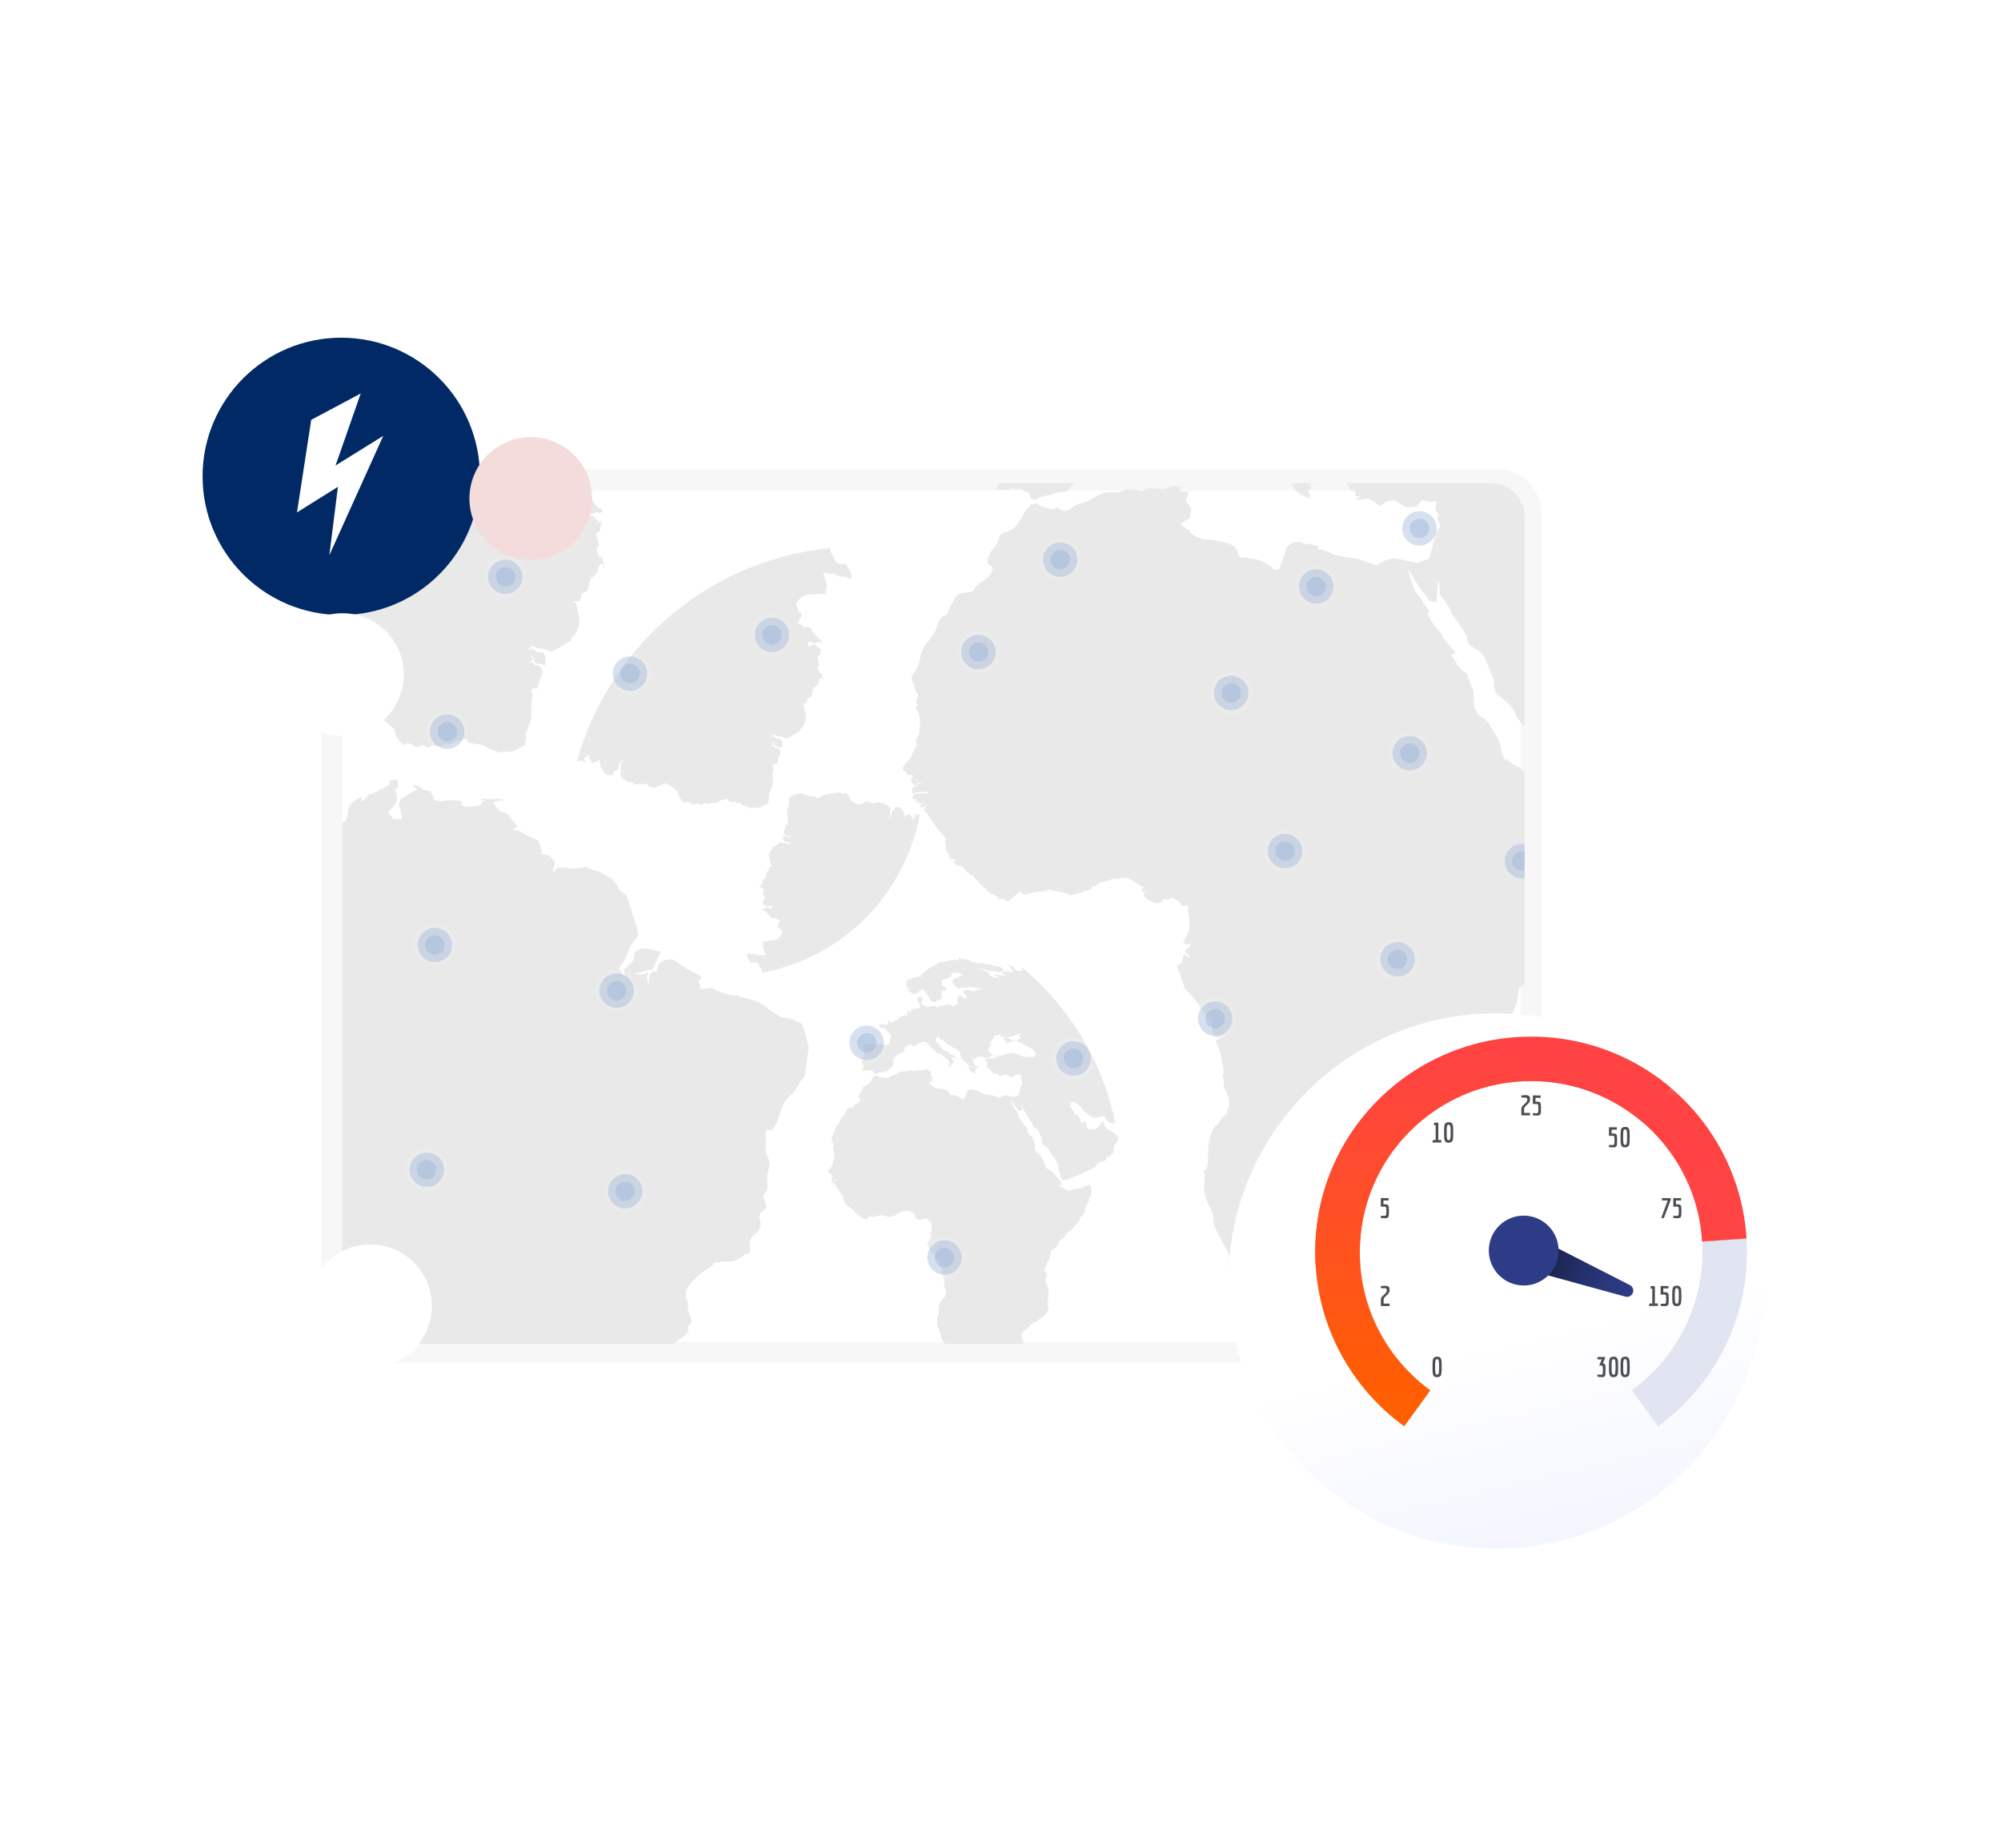 <svg width="484" height="447" fill="none" xmlns="http://www.w3.org/2000/svg"><g filter="url(#a)"><rect x="74.734" y="109.53" width="300.858" height="225.264" rx="10.113" fill="#fff"/></g><rect x="80.295" y="116.103" width="289.986" height="211.106" rx="7.585" stroke="#D2D2D2" stroke-opacity=".17" stroke-width="5.056"/><g clip-path="url(#b)"><path d="m410.402 153.802-1.364-.086-1.847-.259-1.001-.276-1.934-1.899c-.846-.863.173-1.848-1.933-2.297l-2.055.346-1.053.518-1.087.155-1.761-.086-1.071-.121-1.467-.621-1.727-1.589-.379-.38-.57-.5-1.243-.622-.984-1.105-1.606-2.244-1.847-1.623-1.416-1.018-1.001-.121-.846-1.088-.466 1.019-1.191-.052-.725.052.863 1.191-.915 1.709c.587-.311.76-.069 2.02 2.003 1.347 2.089 1.226 2.14 1.26 2.883l1.088.121.915.932 1.398 1.157.432 1.294.794 1.968 1.312 1.675-.484-2.244.449.224.915-.828 1.105 1.847.086 1.916.104.38.156.362 1.156 1.433 2.158-.086.812-.069h.535l.621-.086.38-.121.38-.087.363-.12.621-.881c2.572-1.795 1.346-2.313 2.572-3.021l1.295-1.122.483 1.484.708 2.107 1.968 1.899 3.091 1.812 1.122.484.57.345.535.466.259.639 1.07 1.433c.087.5.138 1.053.224 1.571l-1.691 3.401c-.467-.535-1.641 1.761-.95 3.798l-.345 1.467-2.158 2.055-2.831 1.657-.466 1.658-3.298 1.087-1.709.846-1.934 2.504-2.607 1.346-5.541 2.607-4.282 1.951-4.454 1.605-1.14.535-.517.449h-3.816l-.621-2.158-.863-3.521c0-.605-.467.31-1.105-4.386l-.311-1.035-1.053-2.158-2.866-3.781c-1.778-1.761-.362-2.711-4.575-5.715-2.192-1.691-1.07-1.709-1.744-2.468l.035-1.675-2.331-5.697-1.122-1.33-2.451-1.553c-1.709-2.866.362-.415-1.364-3.28-2.4-3.919-3.557-4.575-3.142-5.093l-1.623-2.469-1.157-1.485-.017-2.037-.345-1.347-.259 2.953-.087 2.365-1.778-.363-2.192-2.969-1.571-2.313-1.537-2.763.829 2.987.932 2.572 1.968 2.711 1.019 1.623c1.622 1.588-.622-.018.431 2.002 2.02 3.626 3.021 3.488 3.488 5.197l2.641 3.124c1.295 1.278-1.692-.327-.104 1.848 1.537 2.037-.034.431 1.088 1.847 1.744 2.123 2.486 1.329 2.296 2.469l1.399 3.591.138 3.936 1.156 1.916.778.38.466.328 1.104 1.139c1.71 3.073 2.245 2.832 2.952 5.991.743 3.194 1.226 3.125 1.416 2.745l1.623 1.278 1.692.828 3.228 3.401 1.398 1.744.467.293 1.882 3.177-1.692 1.157-.518.535 1.45.034-.052.087 4.73 2.831 3.315-.898 2.244-.466 1.779-.449 1.398-.172 1.088-.173 3.901-1.83 1.727.639c-.466 1.968 1.105 2.745.379 2.537l-.345 2.366.069.224-.259 1.45c-1.087 2.849-1.225 1.64-1.174 2.452.156 1.743-2.52 4.333-2.52 6.923-.138 3.452-3.09 4.195-3.418 5.783-.397 2.054-2.417 3.746-4.696 6.405-2.244 2.762-3.677 2.417-5.128 4.92-1.467 2.452-3.383 2.797-4.385 4.955-.966 2.124-1.087 2.124-1.622 2.641-2.176 2.331-3.833 1.71-3.73 4.092 0 1.45-.276.501-.5 2.555l-1.071 2.469-.656 1.139c-1.139 1.416.069 1.416-1.64 3.954-2.089 2.71 2.504 2.607 1.105 4.782l-.69 2.158c-1.071 1.588.88 1.674.759 4.661l1.122 2.279.242 3.125-.518 3.159c.467 1.744-1.001 2.262-.155 4.989.829 2.711.691 2.158-.691 4.679l-1.83 2.054-4.246 3.229c-.57-.138-.001.932-2.021 1.208-2.313.414-4.713 4.541-6.335 5.266-2.193.932-3.384 3.97-2.158 4.471l.776 3.073.173 2.849-1.088 3.211c0 .483-.828 3.021-4.557 4.471-4.402 1.692-2.106 1.951-2.59 3.695-1.536 5.075-1.398 5.731-3.142 5.938-1.985.242-4.04 7.32-6.491 7.942l-3.384 3.902c-1.191.725-1.692 3.521-5.421 4.022l-2.71 1.191-.76.363-1.157.172-2.399-.172-.742-.156-1.382.242-1.674.777-.691.121-1.502.362-2.9-.362-1.295-.656.121 1.087c-2.158-.759-.242-1.64-1.467-2.641l-.743-2.072.846-1.709-.691-3.435c-2.52-1.796-1.64-7.165-2.279-7.631l-1.052-1.019-1.243-3.919-1.364-9.322.189-2.78c.397-.811-4.108-6.646-3.901-9.598.138-1.865-2.434-4.006-2.141-7.459.345-5.075-.725-3.539.345-4.229 1.105-.812-.103-5.507 1.451-8.926 1.294-3.021 1.087-.707 2.054-3.004.846-1.761 1.019.329 1.934-2.865.915-3.16-1.572-4.575-1.088-6.354.293-1.139-.708.052.034-2.451l-1.001-5.127-1.001-2.521 2.141-.984-.725.138-.743.276-1.139-.414-.311-.742v-1.226l-.207-1.312.483-.225-.483-.155-.933-.673c-1.208-2.521-2.106-2.106-1.778-2.417l-.328-.881-1.502-1.812-2.123-2.279.086-.242-.621-1.45-.104-.673-1.139-2.849 1.277-.829.415-2.002 1.398.846-.069-.535-1.105-1.088 1.64-1.554-1.226-.138-.794-.345.932-1.865.622-1.226v-2.641l-.311-1.692-.172-.829.276-.621-.069-.069-.57-.069v.086h-.829l-1.07-1.277-.363-.087-1.001-.621-1.087.535-1.019-.242-.605.846-.776.138-.397.035-.467-.035-2.002-1.036-.622-.811.139-.535.569-.673-.846.483-.345-.725.535-.57-.638-.207-2.504-1.571-1.157-.483-.915.138-1.052.155h-.709l-.103-.069-.535.069-.846.38-2.141.535-1.225 1.001-.553-.241-.466.863-2.78.932-1.95.501-1.917-.656-1.709-.345-1.278-.259-.742-.087h-1.105l1.64.38h-.535l-2.158.104c-2.952.379-3.85 1.536-4.471-.121l-2.987 2.468-1.122-.569c-1.83.362-.552-.639-2.935-1.243l-.811-.622-2.038-1.864-1.398-1.675-1.778-1.225-.777-1.036-1.709-.622-.622-.604.553-.414-.363-.346h-.103l-.829-.052-.345-.811-.467-.777-.414-.863.242-.345-.242-.622-.12-.639.207-.88-1.554-1.761-1.14-1.554-.863-1.243-1.122-1.64-.708-.708.484-.569.362-.674-1.209.674-.603-.553 1.812-.673-2.02.328.208-.501-.277.104-.69.052.345-.708-1.174-.207.293-.881.985-.328.397-.017.742-.086.38-.052.708.138.621-.225-.742-.086-.725-.155-.501.052-.725.103h-.397l-.846.415-.19-1.261.311-.449.656-.034c.932-.414-.656-.518 1.968-1.036-2.918.173-1.33.656-2.158.863l-.881-.984-.172-.949.69-.639-.897-.086-.639-.018-.414-.656-.777-.673.311-.915 1.709-2.054 1.432-3.091c-.656-1.882.881-1.795.691-3.832-.086-1.088.725-2.694-.967-4.955l.449-.846-.328-.794.501-1.502-.898-1.623-.328-1.675-.328-.207-.035-.794c.881-2.175 1.64-1.933 2.141-5.11.604-3.228 2.935-3.936 4.005-7.216 1.554-4.679 1.986-.76 2.97-4.368l1.277-2.417c1.243-2.383 4.092-.587 4.834-2.383.708-1.432 3.798-2.365 4.334-4.505.345-1.192-1.882-.933-1.088-2.849 1.433-3.574 1.847-1.847 2.658-4.903.536-2.193 3.16-.19 5.663-5.283 1.001-2.123 1.519-1.744 2.158-2.831l1.208-.19 1.14.673 1.018.328 1.416.276.415.173 1.225-.638v.31l.881.501.621.172.656-.086.57-.086.553-.604.897-.553.691-.362.604-.087 1.951-.69 2.676-1.554c.984-.052.138-.414 2.555-.501l1.605.087.846-.19.691-.259.69-.225 1.226-.086 1.312.086.743.225.552.121 1.64-.639.639-.138.57.207.949-.19.311.138 1.105.19 2.486-.881 1.554.242-.139.898.76.259 1.364-.069-.173.811-.448 1.364 1.277 2.02-.19 2.192-2.365 1.554 1.726 1.381.484-.103.034.639 1.053.88 2.245.898 1.657.052 1.657.224 1.416.345 1.485.449 1.157.432.794 1.122c.276 1.934 1.139 1.865 1.898 1.795l1.002.069c.915.501 1.933-.069 4.178 1.364 2.296 1.468 1.347 1.571 2.969 1.399l1.364-3.332.518-2.072c1.053-.621 1.191-1.433 3.298-1.208 2.019.224-.311.293 1.104.466l.208-.104 2.106.328c2.417.76-.432 1.278 1.709 1.105l.984.345.863.259 1.019.57 2.019.518 3.747.501 2.02.707 1.156.38 1.485.518 1.778-1.001 2.037-.673.898.103 1.002.138 3.159.691 1.07.19 2.849-1.053.621-2.262.466-1.951.656-2.141.933-1.588c-1.658-3.038.552-2.538-.933-3.315l-.241-1.087.276-1.589h-.656l-.466.259-2.521-.414-1.243 1.519-2.486.104-2.831-1.64-1.709.155-1.899 1.243-1.658-1.26-1.208-.535-1.554.259-1.398-.069 1.519-.812-1.726.069.207-.5.017-.587-1.174-.518-.829-1.485-1.329-.311-.345-1.174.31-.5.397.276.26-.121-.19-.967-.07-.569-.155-1.036c-2.175 0-.656.103-1.174-.967l.812-.57 1.899-.69 1.139-.069 2.452-.087 2.21-.552-2.711-1.053 2.296.051h2.693l3.608-1.38 2.4-.329 1.813-.224 1.105.259 1.226.432 2.14.88 1.485.76.708.19 2.9-.035 1.571.104c1.053.328 2.244.673 3.988-1.451l-.207-1.243-1.001-1.622-2.176-1.33c-2.468-1.795-2.209-.69-3.262-1.571-2.849-2.33-5.525-2.21-6.077-3.194l.172-.448 1.122-.95 1.243-.708-.448-.932-.829-.794 2.141-.777c.742-.708.742-.932-2.141-.173l-.708.225-.552.207-.725.345-.674.294-.794.31-1.243.208-1.122.259-1.209.31.657-.31h-.812l-.915.069-.121-.07.501.432.742.276 1.26 1.209 1.002.103h1.087l1.675.173-.052.397-.363.276-.88-.086-1.243.086-.518.38-.708.07c-1.087.172-.086 1.639-2.503.655l-.293-1.208-1.709-.76-.052-.621 1.553-.984-.552-.363-.725.138-.501-.138-1.087-.207-.708-.276-.225-.052.259-.622-.034-.224 1.381.155-1.191-.362-1.709.155-1.744.863-.397-.449-.293.242v.553l-.812.828-.294.656-.241.311.086.742-.466.19-.311.311-.31-.449v.45l-.139.465-.224.898v.811l.224.794-.414.518-.363.156-.466 1.225-.121.346h-.241l-.38.587.259.328.552.708.104.38.155.276 2.02 1.553.915.484-.569.362-.536.052-.518-.052-.604-.19-.759.639-.518.743-1.502.828h-.743l1.122-.828-.068-.311-1.278.621-.552-.656-.674-.414-1.398.19-.863-.138-.726-.069-.88.311-.777.431.156.57.052.311-.484-.035.035.311-.38-.173-.311.156-.121-.38-.846-.19-.604-.535v.897l.345.725.656.639.363 1.019-.225-.138-.31-.622-.346.397v.535l.311.173.345.552.087.674 1.001.362.76.449.984.76.189.915-.621-.242-.725-.069-.777.207.276.57.19.449-.638.345-.432-.311.241.501.173.794.242.622.104.535-.709-.363-.397.138-.466-.518-.673-.155-1.243-1.088-.811-1.139-.415-.673.087-.397.863-.501h1.157l.621.155.431.138.795.329-.104-.639h-.88l-1.191-.346-.674-.138-.535-.172-.483.172-.656-.725.69-.31.104-.139-.328-.241-.449.034-.293.276-.726-.88-.535-.639-.967-.466v-.242l-.984-.932-.88-.621-.38-.812.19-.172h.345l-.673-.725v-.76l.155-.484-.328-.794-.362-.846.293-.414-.656-.207-.69-.432-.967-.69.379-.225-.466-.12-.725-.035-1.64-.535-.155-.397-1.502-1.036-.328.103-.483-.12-1.399-.967-1.26-1.226-.328-.414-1.329-1.07-.622-1.313-.449 1.088h-.69l-.484-1.433v-.449l-.604-.345-.846.656-1.122.552v.846l-.104.553.432 1.312 1.571.725 1.157 1.433 1.243 2.123 1.415 1.174 1.295.432 1.571.19.328.569v.691l2.21.88 1.088.985 1.381.638.466.864-.207.431-.933-.898-1.036-.086h-.655l-.363.673-.121.484.328.483.691.777.466.656-.673.259-.104.898-.863 1.122-1.278 1.157-.501-.95.311-1.381.156-.95-.984-1.881-.501-.605-1.001-.293-.639-.622-.984-.535-.518-.725-1.364-.725-1.364-.224-1.519-1.157-.483-.639-.846-.656-.656-.777-.881-.414-1.364-1.623-.621-.915-1.899-1.76-3.004-.035-2.02 1.087v-.362l-.087.431-.845.156-.467.449-.517.673-.898.259-.95-.259-.932-.449-.552-.414-1.174.414h-.777l-1.329.967-.674.656-.241.656.086.449.138.31-.121 1.071-.639.397-1.26.552-.69.449-2.625 1.14-.086.673-.397.138-1.26 1.26-.829.76-.069 1.692.846.518-.38.535-.397.984-.173.621-.224.553.224.311-.828.241-.725.484-1.054.777-.707 1.225-.881.19-1.174.035-1.467.466-1.019.259-2.002.449-1.122.656h-.57l-.691-.276-.155-.708-.19-.225-.103-.483-.518-.156-1.123-.535-.276-.328-1.398.104-.76-.224-.759.448-1.071.035-.639-.173h-.932l-.311-.293.553-.76.362-.794-.138-.276.104-1.416.086-.431-.984.103.052-.673-.19-.035-.224-.638.086-1.312h.121l.535-.674.155-.898.57-1.502.311-1.778.034-1.001.104-.639v-.38l-.207-.587.397-.293-.328-.708-.207-.483-.346-.57v-.345l.881-.501.794-.224.259-.19.069-.328.708-.156.311.087 1.225.397 2.106-.069.518-.052.536.121 2.416.19 1.054-.121.846-.069.725.414.759-.311 1.14.242 1.001-.069h.777l.311-.035.656-.431.69-2.158.415-2.09.932.484-.674-1.692.07-.656v-.742l-.812-.38-1.26-.57-.38-.932-.052-.38-.051-.207-.432-.414-.639-.449-.501-.345h-.914l-.95-.57h-1.295l-.5-.587.466-.31-.19-.294-.674-.225v-.466l.916-.103.966-.225.674-.224.828.086.328.363.691-.035.725.035.984.172v-.483l.155-.708-.155-.829-.207-.742.483-.052.622.242.431.656.449.483.57-.224 1.139-.414.397-.087.086-.397.708-.345.95-.259 1.329-.587.259-.5.224-.57.501-.535 1.071-.087 1.07-.362 1.364-.777.622.207.724.052.57.103-.311-.518-.397-.172.57-.225-.622-.431.708-1.088.484-1.226.38.104.31.241.104.467.017.328-.173.449h.501l.432-.45.241-.396v-.466l-.345-.622.484-.363.828-.051 1.071-.035-.087.466.207-.276.277-.38.759-.276.38-.07h.881l-.018.312.294.155.069-.345.5.086.225-.535.484-.57.828.225.777.38-.984-.64-.466-.172.034-.449-.328-.276-.466-.173.311-.258-.57-.726.138-.172-.138-.64-.466-.293-.207-.397-.224-.518-.329-.345.139-.57-.139-.483-.207-.846.708.26.414-.018.139-.535.327.224.225.362.328-.759.414-.07.622.467.276.725.156.242 1.243.328-.501.328-.553.466-.466.622-.31.5-.139.863.57.294-.121.155.259.553.725.276.536-.017.638.12.087.777.828.052.967.104.811-.052 1.053-.052 1.036-.535.328.12-.449.07.035.276.829-.276.708.052.241-.139.432-.224.483.742.725.57.432.017.932-.88 1.917-.345h.845l1.122-.173 1.71-.725 2.244.173.846.552-.069.173-.466-.225.172.622.933.086.414-.518.121.052-.397.621.276.035.345-.535.622-.156-.691-.19-.241-.172.328-.207.742-.07 1.001-.552.19.26.535-.139-.207-1.57-.103-1.693.241-1.554 1.295-.932.829.052.915.656.794.915 1.07.31.95-.655-.259-1.381-.57-.656-.57-.225-.776-.811.535-.139-.812-.656.259-.466 1.105-.414.811-.069.381-.086.466-.035h.362l.518.104.431.103.708.242 1.192.31.932.104 1.053-.103-.155-.725.379.224h.38l.484-.224.69-.225 1.623.07.604-.726-.552-.069-.795-.034-.966-.173-.829-.224-1.191-.45-.639-.103-1.899-.069-.656-.052-1.674.242-.829.12-.967.104-.535.104h-.691l-1.053-.104-1.053.536-.794.207-.656.172.035-.69-.484-.863-1.088.069-.31-.363-.691-.725-.121-.846-.414-.552-.328-.553-.138-.587-.069-.328.31-.5.242-.225.345-.242.415-.051.379-.294.501-.31.38-.277.432-.207.604-.207.621-.26.967-.5.863-.57h.777l-.224-.776-2.365-.984-.691-.398-.535.242h-.242l-.656-.017-.863-.224-.535.034-.121.207-.294.087-.777.293.035 1.364-1.036 1.14-.708.345-.707.241-.466.345-.467.225-1.657.259-.483.224-.346.242-.483-.017-.225.224-.12 1.83.604 2.227.742.276.294-.207 1.225.725.639.795-.949.207 1.018.138-1.018 1.018-.242.173-.967-.345-.984.57h-.932l1.036.656-.346.76v1.501l-.207 1.934-1.001 1.191-1.709-.173-.242.121-.414.415-.017.966h-2.055l-1.744-1.087-.776-1.002.569-.431-.725-.656-1.174-1.744-.155-.086-.311-.346-.362-.224-.19-.31-.587-.881-.276-.984-.691-.156-.57-.259-.259-1.553-.449.776-.086 1.399-1.312-.449-.708 1.52-1.605.759-1.761.155-.95-.034.121-.225-.811-.656-1.64-.57-.881-1.26.846-.086.57.155.345-1.64-1.346.829-.397-.034-.536.483.466-1.537.725-.328-.345-.034-.31-.225-.173-.19-.225-.155-.155.052-.639-.432 1.001-.431-.794-.311.139-.5.863-.035.932.034h1.467l.898-.345-1.156.12-.743-.034H271.254l-.587.121.536-.828-.605-.846.984-.311 1.813-.812 1.278.052.258-.828h1.226l1.554-.346 1.278-.345.673-.156.777.087 1.018.19.38-.622-2.175.018.431-.57 1.14-.656 1.018-.76.985-1.001 1.433-1.036.69-.57.725-.88 1.053-.518 1.312-.466 1.07-.622 1.071-.777 1.226-.535.725-.639 2.313-.448.622-.087.794-.034.846-.07.932-.155.691-.241.466-.242.638-.207h2.193l.932-.346 1.036.139 1.606.31.328-1.502.966-.069.553.07v.845l.069.76 1.312-1.502.484 1.053.707-.95.38.95.846-.19.725.086.449.26 1.709.569-1.968.156 1.709.57 1.174.154.518-.086 1.796.19-1.33.07 1.951.465.863.087.449-.087 1.623-.069 2.279.466 2.451.518 2.279.467 2.452.552 2.192.397 1.243.449.76.345 1.346 1.278-.138.397-2.348 1.243c-.345.103-.707-.397-5.196-.673-5.749-.38-4.057-1.692-4.886-1.14l-1.139-.224-.432-.104-.449-.034-.552-.052-.881-.139-.552-.137-.259.155 2.106.639.535.276.743.673 1.104.12.984.243.812.276.259.224-.121.656.432.743.57.587c.794.518-1.485.19.569.604l1.865.466 3.038.673.76-.448-1.399-.656c-2.244-.121-.932-.38-1.674-.691l.345-.414h.621l.985.034.535.276.12.208 2.141.051 1.14.087h1.467l-2.9-1.71.949-.57 1.779-.569 1.795-.07.415.156 1.553.467.138.103.898-.052.138-1.277-.811-.432-.777-1.467-1.606-1.589c.121-.086 1.261.346 3.367.863l.621.657.432.76.431.863 1.554.586h1.019l.431.07h1.088l.328-.26.311-.328-.415-.655v-.467l.415.035.518-.086c31.075 26.31 53.294 62.53 61.701 103.756Z" fill="#E9E9E9"/><path d="m269.776 271.731-.493-.031-.668-.094-.363-.1-.699-.687c-.306-.312.062-.668-.699-.831l-.744.125-.381.188-.393.056-.637-.031-.387-.044-.531-.225-.625-.575-.137-.137-.206-.181-.45-.225-.356-.4-.581-.811-.668-.588-.512-.368-.362-.044-.306-.393-.169.368-.431-.018-.262.018.312.431-.331.619c.212-.113.275-.025.731.724.487.756.443.774.456 1.043l.393.044.331.337.506.418.156.469.287.712.475.606-.175-.812.163.081.331-.3.399.668.032.694.037.137.056.131.419.518.78-.031.294-.025h.194l.224-.031.138-.044.137-.031.131-.044.225-.318c.931-.65.487-.837.931-1.093l.468-.406.175.537.256.762.712.687 1.118.656.406.175.206.125.194.168.093.231.387.519c.032.181.05.381.082.568l-.612 1.23c-.169-.193-.594.637-.344 1.374l-.125.531-.781.743-1.024.6-.168.599-1.193.394-.619.306-.699.905-.943.488-2.005.943-1.549.705-1.611.581-.412.194-.187.162h-1.381l-.225-.781-.312-1.274c0-.218-.169.113-.4-1.586l-.112-.375-.381-.78-1.037-1.368c-.643-.637-.131-.98-1.655-2.067-.793-.612-.387-.619-.63-.893l.012-.606-.843-2.061-.406-.481-.887-.562c-.618-1.037.131-.15-.493-1.187-.868-1.417-1.287-1.655-1.137-1.842l-.587-.893-.419-.537-.006-.737-.125-.487-.093 1.068-.032.855-.643-.131-.793-1.074-.568-.837-.556-.999.3 1.08.337.931.712.98.368.587c.587.575-.225-.006.156.725.731 1.311 1.093 1.261 1.262 1.88l.956 1.13c.468.462-.613-.119-.038.668.556.737-.012.156.394.669.63.768.899.481.83.893l.506 1.299.05 1.424.418.693.282.137.168.119.4.412c.618 1.112.812 1.024 1.068 2.167.268 1.156.443 1.131.512.993l.587.462.612.3 1.168 1.231.506.63.168.107.681 1.149-.612.418-.187.194.524.012-.018.031 1.711 1.025 1.199-.325.812-.169.643-.162.506-.063.393-.062 1.412-.662.624.231c-.168.712.4.993.138.918l-.125.856.025.081-.094.525c-.393 1.03-.443.593-.424.886.056.631-.912 1.568-.912 2.505-.05 1.249-1.118 1.517-1.237 2.092-.143.743-.874 1.355-1.699 2.317-.811.999-1.33.874-1.854 1.78-.531.887-1.225 1.012-1.587 1.792-.349.769-.393.769-.587.956-.787.843-1.386.618-1.349 1.48 0 .525-.1.181-.181.924l-.387.893-.238.413c-.412.512.025.512-.593 1.43-.756.98.906.943.4 1.73l-.25.78c-.387.575.319.606.275 1.687l.406.824.087 1.131-.187 1.142c.169.631-.362.819-.056 1.805.3.981.25.781-.25 1.693l-.662.743-1.536 1.168c-.207-.05-.001.337-.731.437-.837.15-1.705 1.643-2.292 1.905-.793.337-1.224 1.436-.781 1.617l.281 1.112.063 1.031-.394 1.161c0 .175-.3 1.093-1.649 1.618-1.592.612-.762.706-.936 1.336-.556 1.836-.506 2.074-1.137 2.149-.718.087-1.462 2.648-2.348 2.873l-1.224 1.411c-.431.262-.612 1.274-1.961 1.455l-.981.431-.275.131-.418.063-.868-.063-.269-.056-.499.088-.606.281-.25.043-.543.131-1.05-.131-.468-.237.044.393c-.781-.274-.088-.593-.531-.955l-.269-.75.306-.618-.25-1.243c-.911-.649-.593-2.592-.824-2.76l-.381-.369-.45-1.417-.493-3.373.069-1.005c.143-.294-1.487-2.405-1.412-3.473.05-.674-.88-1.449-.774-2.698.125-1.836-.263-1.28.125-1.53.399-.293-.038-1.992.524-3.229.469-1.093.394-.256.743-1.086.307-.637.369.118.7-1.037.331-1.143-.568-1.655-.394-2.298.107-.413-.256.018.013-.887l-.362-1.855-.362-.912.774-.356-.262.05-.269.1-.412-.15-.112-.268v-.444l-.075-.475.174-.081-.174-.056-.338-.244c-.437-.911-.762-.761-.643-.874l-.119-.318-.543-.656-.768-.825.031-.087-.225-.525-.037-.243-.412-1.031.462-.299.15-.725.506.306-.025-.193-.4-.394.593-.562-.443-.05-.288-.125.338-.674.225-.444v-.955l-.113-.612-.062-.3.1-.225-.025-.025-.206-.025v.031h-.3l-.387-.462-.132-.031-.362-.225-.393.194-.369-.088-.218.306-.281.05-.144.013-.169-.013-.724-.375-.225-.293.05-.194.206-.243-.306.175-.125-.263.194-.206-.231-.075-.906-.568-.418-.175-.331.05-.381.056h-.256l-.038-.025-.193.025-.306.138-.775.193-.443.363-.2-.088-.169.312-1.005.338-.706.181-.693-.238-.619-.125-.462-.093-.268-.031h-.4l.593.137H213l-.781.037c-1.068.138-1.393.556-1.618-.043l-1.08.893-.406-.206c-.662.131-.2-.231-1.062-.45l-.293-.225-.737-.674-.506-.606-.643-.443-.281-.375-.619-.225-.224-.219.2-.15-.132-.124h-.037l-.3-.019-.125-.294-.169-.281-.149-.312.087-.125-.087-.225-.044-.231.075-.318-.562-.637-.412-.562-.313-.45-.406-.593-.256-.256.175-.207.131-.243-.437.243-.218-.199.655-.244-.73.119.075-.181-.1.037-.25.019.125-.256-.425-.075.106-.319.356-.118.144-.007.268-.031.138-.019.256.05.225-.081-.269-.031-.262-.056-.181.018-.263.038h-.143l-.306.15-.069-.456.112-.162.238-.013c.337-.15-.238-.187.712-.375-1.056.063-.481.238-.781.313l-.318-.356-.063-.344.25-.231-.325-.031-.231-.006-.15-.238-.281-.243.113-.331.618-.744.518-1.118c-.237-.68.319-.649.25-1.386-.031-.393.262-.974-.35-1.792l.163-.306-.119-.288.181-.543-.325-.587-.118-.606-.119-.075-.012-.287c.318-.787.593-.7.774-1.849.219-1.168 1.062-1.424 1.449-2.61.562-1.693.718-.275 1.074-1.58l.462-.875c.45-.862 1.48-.212 1.749-.862.256-.518 1.374-.855 1.568-1.63.124-.431-.681-.337-.394-1.03.518-1.293.668-.668.962-1.774.193-.793 1.143-.069 2.048-1.911.363-.768.55-.631.781-1.024l.437-.069.412.244.369.118.512.1.15.063.443-.231v.112l.319.181.225.063.237-.032.206-.031.2-.218.325-.2.25-.131.218-.032.706-.249.968-.562c.356-.019.05-.15.924-.182l.581.032.306-.069.25-.094.25-.081.443-.031.475.031.268.081.2.044.593-.231.232-.05.206.075.343-.069.113.05.399.069.899-.319.563.088-.05.325.274.093.494-.025-.063.294-.162.493.462.731-.069.793-.855.562.624.5.175-.038.013.231.381.319.812.325.599.018.6.082.512.124.537.163.418.156.288.406c.1.699.412.674.687.649l.362.025c.331.181.699-.025 1.511.494.831.531.487.568 1.075.506l.493-1.206.187-.749c.381-.225.431-.519 1.193-.437.731.081-.112.106.4.168l.075-.037.762.118c.874.275-.156.463.618.4l.356.125.312.094.369.206.73.187 1.356.181.73.256.419.138.537.187.643-.362.737-.244.325.038.362.05 1.143.25.387.068 1.031-.381.225-.818.168-.706.237-.774.338-.575c-.6-1.099.2-.918-.338-1.199l-.087-.393.1-.575h-.237l-.169.094-.912-.15-.45.55-.899.037-1.024-.593-.618.056-.687.45-.6-.456-.437-.194-.562.094-.506-.025.55-.294-.625.025.075-.181.006-.212-.424-.187-.3-.538-.481-.112-.125-.425.112-.181.144.1.094-.044-.069-.349-.025-.206-.056-.375c-.787 0-.237.037-.425-.35l.294-.206.687-.25.412-.025.887-.031.799-.2-.98-.381.83.019h.975l1.305-.5.868-.118.656-.082.399.094.444.156.774.319.537.275.256.068 1.05-.012.568.037c.381.119.812.244 1.443-.524l-.075-.45-.363-.587-.787-.481c-.893-.649-.799-.25-1.18-.568-1.03-.843-1.998-.8-2.198-1.156l.062-.162.406-.344.45-.256-.163-.337-.299-.287.774-.281c.269-.256.269-.337-.774-.063l-.256.082-.2.075-.262.124-.244.107-.287.112-.45.075-.406.094-.437.112.237-.112h-.293l-.331.025-.044-.025.181.156.269.1.455.437.363.037h.393l.606.063-.019.143-.131.1-.319-.031-.449.031-.187.138-.257.025c-.393.062-.031.593-.905.237l-.106-.437-.619-.275-.018-.225.562-.356-.2-.131-.262.05-.182-.05-.393-.075-.256-.1-.081-.018.093-.225-.012-.082.5.057-.431-.132-.619.057-.63.312-.144-.162-.106.087v.2l-.294.3-.106.237-.087.112.031.269-.169.069-.112.112-.113-.162v.162l-.05.169-.081.325v.293l.081.287-.149.188-.132.056-.168.443-.044.125h-.087l-.138.213.094.118.2.256.037.138.056.1.731.562.331.175-.206.131-.194.018-.187-.018-.218-.069-.275.231-.188.269-.543.299h-.269l.406-.299-.025-.113-.462.225-.2-.237-.243-.15-.506.068-.312-.049-.263-.025-.318.112-.281.156.056.206.019.113-.175-.013.012.113-.137-.063-.112.056-.044-.137-.306-.069-.219-.193v.324l.125.263.238.231.131.368-.082-.05-.112-.225-.125.144v.194l.113.062.124.2.032.244.362.131.275.162.356.275.068.331-.224-.088-.263-.025-.281.075.1.206.069.163-.231.125-.156-.113.087.182.063.287.087.225.037.193-.256-.131-.143.05-.169-.187-.243-.057-.45-.393-.294-.412-.15-.244.032-.143.312-.181H235.033l.225.056.156.05.288.118-.038-.231h-.318l-.431-.125-.244-.05-.194-.062-.174.062-.238-.262.25-.112.038-.05-.119-.088-.162.013-.107.1-.262-.319-.193-.231-.35-.169v-.087l-.356-.337-.319-.225-.137-.294.069-.062h.125l-.244-.262v-.275l.056-.175-.119-.287-.131-.306.106-.15-.237-.075-.25-.156-.349-.25.137-.081-.169-.044-.262-.012-.593-.194-.057-.144-.543-.374-.118.037-.175-.044-.506-.349-.456-.444-.119-.15-.481-.387-.225-.475-.162.394h-.25l-.175-.519v-.162l-.218-.125-.306.237-.406.2v.306l-.038.2.157.475.568.262.418.519.45.768.512.424.469.157.568.068.118.206v.25l.8.319.393.356.5.231.169.312-.075.156-.338-.325-.374-.031h-.238l-.131.244-.044.175.119.174.25.282.169.237-.244.094-.038.324-.312.406-.462.419-.181-.344.112-.499.057-.344-.356-.681-.181-.218-.363-.106-.231-.225-.356-.194-.187-.262-.494-.263-.493-.081-.549-.418-.175-.231-.306-.238-.238-.281-.318-.149-.494-.588-.224-.331-.687-.637-1.087-.012-.731.393v-.131l-.031.156-.306.057-.169.162-.187.244-.325.093-.343-.093-.338-.163-.199-.15-.425.15h-.281l-.481.35-.244.237-.087.238.031.162.05.112-.044.388-.231.143-.456.2-.249.162-.95.413-.031.243-.144.05-.455.456-.3.275-.025.612.306.187-.138.194-.143.356-.063.225-.081.2.081.112-.299.087-.263.175-.381.281-.256.444-.318.068-.425.013-.531.169-.368.093-.725.163-.406.237h-.206l-.25-.1-.056-.256-.069-.081-.037-.175-.187-.056-.406-.194-.1-.119-.506.038-.275-.081-.275.162-.387.013-.231-.063h-.337l-.113-.106.2-.275.131-.287-.05-.1.038-.512.031-.156-.356.037.019-.243-.069-.013-.081-.231.031-.475h.044l.193-.243.057-.325.206-.543.112-.644.013-.362.037-.231v-.137l-.075-.213.144-.106-.119-.256-.075-.175-.125-.206v-.125l.319-.181.287-.081.094-.069.025-.118.256-.057.112.032.444.143.762-.025.187-.018.194.043.874.069.381-.044.306-.025.262.15.275-.112.412.087.362-.025h.281l.113-.012.237-.156.25-.781.15-.756.337.175-.243-.612.025-.237v-.269l-.294-.137-.456-.206-.137-.338-.019-.137-.019-.075-.156-.15-.231-.162-.181-.125h-.331l-.343-.206h-.469l-.181-.213.169-.112-.069-.106-.244-.081v-.169l.331-.037.35-.082.244-.081.299.031.119.132.25-.013.262.013.356.062v-.175l.056-.256-.056-.3-.075-.268.175-.019.225.087.156.238.163.175.206-.082.412-.149.143-.032.032-.143.256-.125.343-.094.481-.212.094-.181.081-.206.181-.194.387-.031.387-.131.494-.281.225.074.262.019.206.038-.112-.188-.144-.062.206-.081-.225-.156.256-.394.175-.443.138.037.112.088.038.168.006.119-.063.162h.181l.157-.162.087-.144v-.168l-.125-.225.175-.131.3-.019.387-.013-.031.169.075-.1.1-.137.274-.1.138-.025h.318l-.006.112.106.056.025-.124.181.031.082-.194.174-.206.3.081.281.138-.356-.232-.168-.062.012-.162-.119-.1-.168-.063.112-.093-.206-.263.05-.062-.05-.231-.168-.106-.075-.144-.082-.187-.118-.125.05-.206-.05-.175-.075-.306.256.093.15-.006.05-.193.118.081.082.131.118-.275.15-.025.225.169.1.262.056.088.45.118-.181.119-.2.168-.169.225-.112.181-.05.313.206.106-.044.056.094.2.262.1.194-.006.231.043.031.281.3.019.35.037.293-.018.381-.019.375-.194.118.044-.162.025.012.1.3-.1.256.019.088-.05.156-.081.175.268.262.206.156.007.337-.319.694-.125h.306l.406-.062.618-.263.812.063.306.2-.025.062-.169-.081.063.225.337.031.15-.187.044.018-.144.225.1.013.125-.194.225-.056-.25-.069-.088-.062.119-.075.269-.025.362-.2.068.094.194-.05-.075-.569-.037-.612.087-.562.468-.337.3.019.331.237.288.331.387.112.343-.237-.093-.499-.206-.238-.207-.081-.281-.293.194-.05-.293-.238.093-.168.4-.15.293-.025.138-.031.168-.013h.132l.187.038.156.037.256.087.431.113.337.037.381-.037-.056-.262.137.081h.138l.175-.081.249-.082.588.025.218-.262-.2-.025-.287-.012-.35-.063-.3-.081-.43-.163-.231-.037-.687-.025-.238-.019-.606.088-.299.043-.35.038-.194.037h-.249l-.381-.037-.382.194-.287.074-.237.063.012-.25-.174-.312-.394.025-.112-.131-.25-.263-.044-.306-.15-.199-.118-.2-.05-.213-.025-.118.112-.181.088-.082.124-.087.15-.019.138-.106.181-.112.137-.1.156-.075.219-.075.225-.094.349-.181.313-.206h.281l-.081-.281-.856-.356-.25-.144-.193.088h-.088l-.237-.007-.312-.081-.194.013-.044.075-.106.031-.281.106.012.493-.374.413-.256.125-.256.087-.169.125-.169.081-.599.094-.175.081-.125.087-.175-.006-.081.081-.044.662.219.806.269.1.106-.075.443.262.231.288-.343.074.368.05-.368.369-.088.062-.349-.125-.357.207h-.337l.375.237-.125.275v.543l-.075.699-.362.431-.618-.062-.088.044-.15.15-.006.349h-.743l-.631-.393-.281-.362.206-.157-.262-.237-.425-.631-.056-.031-.113-.125-.131-.081-.068-.112-.213-.319-.1-.356-.25-.056-.206-.094-.093-.562-.163.281-.031.506-.474-.162-.257.549-.58.275-.637.056-.344-.012.044-.081-.294-.238-.593-.206-.319-.456.307-.031.206.056.125-.593-.488.3-.143-.013-.194.175.169-.556.262-.118-.125-.013-.112-.081-.063-.069-.081-.056-.056.019-.231-.156.362-.156-.287-.113.05-.181.312-.012.337.012h.531l.325-.125-.419.044-.268-.013h-.537l-.213.044.194-.3-.219-.306.356-.112.656-.294.462.019.094-.3h.443l.563-.125.462-.125.243-.056.281.031.369.069.137-.225-.787.007.156-.207.413-.237.368-.275.356-.362.518-.375.25-.206.262-.318.381-.188.475-.168.387-.225.388-.281.443-.194.262-.231.837-.162.225-.031.287-.013.306-.025.338-.056.249-.087.169-.088.231-.075H230.574l.337-.125.375.05.581.113.119-.544.349-.025.2.025v.306l.025.275.475-.543.175.381.256-.344.137.344.306-.069.262.031.163.094.618.206-.712.056.619.206.424.056.188-.031.649.069-.481.025.706.169.312.031.162-.031.588-.025.824.168.887.188.824.168.887.2.793.144.45.162.275.125.487.462-.05.144-.849.449c-.125.038-.257-.143-1.88-.243-2.08-.137-1.468-.612-1.768-.412l-.412-.081-.156-.038-.162-.012-.2-.019-.319-.05-.2-.05-.093.056.762.231.193.1.269.244.399.043.356.088.294.1.094.081-.044.237.156.269.206.212c.287.188-.537.069.206.219l.675.168 1.099.244.275-.162-.506-.238c-.812-.043-.337-.137-.606-.25l.125-.149h.225l.356.012.193.1.044.075.774.019.413.031h.53l-1.049-.618.344-.207.643-.206.65-.025.15.057.562.168.05.038.324-.019.05-.462-.293-.156-.281-.531-.581-.575c.044-.031.456.125 1.218.312l.224.238.157.275.156.312.562.212h.368l.156.025h.394l.119-.093.112-.119-.15-.237v-.169l.15.012.187-.031c11.242 9.518 19.28 22.621 22.321 37.535ZM96.63 63.112l.293.276 1.537-.535.777 1.088v1.588l-1.209.535-1.053.553.69-.225h.64l3.901-.38 3.625 1.399.449.5.812.242 1.933 1.019 1.813.293 1.934.104 1.001.155.104.553-.536 1.364-.552.345-.363.103-1.692-.103 1.968 1.105-1.277.95c2.59.345.829 2.278 1.571 2.624l-1.139 1.104 1.484-.708.536.674v.777l.535.069.345-.19 1.692-.846 1.243 1.57.518-.931-.708-1.123c.103-.656 2.469 0 2.469-2.054l.362-1.381c.19-1.985-.069-1.9-.241-1.813l-.208-.259-.449-.88c.311-.415 5.318-.19 8.891-3.747 4.437-4.454-.776-4.713.346-5.403.569-.397-.967-.639 1.726-1.433l1.433-.69.88-1.45c2.331-1.382-1.087-.19 1.036-1.658l1.865-3.004 4.575.449 2.296-.087 3.021.691 1.07 1.45.881.138.57-.138v.915l1.45-.293-.915.863c-2.21.466 1.623.984-1.813 1.485l1.019.241-2.262 2.107 2.072.414-1.675.242-1.174.966.984.726 3.47-1.347.294.414.362.207 2.504-2.037.483.276.173.467 1.346-1.33 1.002-1.623 1.968-1.329.966 1.07.311.967.484 1.243.483 1.865c1.606.587.777 1.709-1.398 1.95l2.192-.241v1.623l.673 1.847.432.259.535.345.639.156.345.224.536.31.604.329.949.535-4.264.777c-2.382 0 .414.138-2.106 1.07l4.506-.829 2.486-.31v.811l1.174-.224.5 1.225.156.898c-.656.087 1.674.725-.812 1.865l-1.484.431-1.709.64-1.52.897-.034.138-1.019.449-.259.328s-.207-.173-2.451.69c-2.072.777-2.279.656-2.625.501l-2.106.069h-1.484c-.397-.086-1.157-.259-4.109 0-4.368.397-5.473.622-5.438 1.295l-2.625 1.07-2.019.846-1.192.656-5.593 3.47-2.262 1.761 2.676-1.502c1.709-1.208 8.408-3.97 10.825-4.385 2.52-.414 3.798.19 3.642.69l-.483.104.294.57-2.279.863-1.174.328-1.226.328 1.001.207h1.261l-1.399 1.45 1.485 2.538 2.331 1.019 1.622.31.76-.051.483.086.691.207-1.381 1.174-2.935 1.157-.518.156-.915.19-1.934.5-.846.915-2.382 1.087-.552.57-.536-1.018 1.813-2.504 2.866-.828.293-.052 2.297-.449h-2.297l-1.191.104-.846.138.933-1.727-1.658 1.589-1.968.397-.673.276-2.849 1.675-1.847.414-.466.155-.276-.276-1.14 1.07-.725.139-2.727 1.346-1.451 1.485-.535 1.899.708.259-.173.708-2.106-.069-1.83.966c-1.018-.414.052.156-1.882.242-1.933.104-1.933 1.174-2.797 1.364l-.621.501-.311.966-1.329 1.071-1.295-.207.708.863-.656.19-.432.241-1.363 1.123-.777.362-.95-1.45.38 1.019.466.966-.535 1.243-.086.501-.467.777.553-1.278.069-.19-1.934 2.607.104-.794-.242-1.536-.103-1.174.448-1.002-.845.104-.898 1.26-.57.553.898 1.433-.345-.052-.639-.086.345 1.277.639 1.916-.328 2.055h-.656l-.984-.259.483.621.587.173.138-.086.121.777-1.588.189-.259.622.155.293h.207l-1.519 1.174-2.158 1.209-1.157.777-1.364.828-2.26 1.14-1.365 1.312-1.709.725-.155-.121-1.226.328-.12.052-.208.984-1.122.984c-2.952 3.66-1.83 3.557-2.4 4.23l.07 4.229.224.57.034.224.138 2.884-.224-.864-.26-.414.795 3.09-.812 3.557-.397 1.277-.846.259-.327.225-.553.069-1.105-.138.242-.363.587-.483-.829-.915-.984-1.451.052-1.381-.432-.276c-1.053-2.417.035-2.175-.414-2.883l1.019-3.677-1.192-1.468-2.002-.448-1.502.448-.466.018-.605-.225c.605-.241-.224-.38-2.624-1.018-2.365-.535 1.623-.466 1.088-.639l-2.245.207-2.244-.069-1.018.621-.691-.776-.19.776-1.053.311h-.725l-1.554-.121-.898.087 1.364 1.295.5.759.208.846-1.053-.259-.38.121-.725-.086-2.279-.57-.155-.086-.397-.242-1.209.121-1.502-.345-3.073.189-1.847 1.019.587-1.347-1.14 1.226-.776.915-1.52.846c8.322-28.693 23.618-54.606 43.886-75.72ZM34.258 193.029c0-8.051.556-15.955 1.5-23.766l.075.037 2.426.241 3.537-1.074 2.575-.722h.666l.408.241 1.222-1.259 1.444-2.295.37-2.98 4.335-1.777 1.314-.167 2-.111 1.223-.111.704.333.593.5.351.481-1.314 2.185-1.204 1.629v.258l-.074.944-1.741 3.499-.667 1.888-.13-2.332-.778 1.11-.148 2.795-1.315 2.906-1.13 1.611.149.166.74.167h1.408l1.223-.185 2.777-.111 2.834-.056h.945l1.574.278-.204.536-.333.167 1.148.333.519-.111.5-.055 1.5 1.444-.408 1.147-.74 2.314-.167 1.814-.222 2.073-.556.814.24.408-.129.814v.833l-.222 1.351v2.517l.315.87 1.722 2.943.908.759.037.407.055.741.37-.592 1 .888h2.742l2.166-.759.204.593-.166.37.796-.278-.111-.592.74-1.185 1.5-.037.538.167 1.278.666.722.87 1.278 1.073 1.982 1.981-.334-.592.445-.334-.611-.832 1.463-1.426 1.389-.925h.203l.352-1.555.39-2.129 2.166-1.739c2.297-.815-.222.61 1.223.666l1.592-1.74c1.037.037.963-.241 3.5-1.499 2.686-1.259.278-1.722 1.575-1.722l1.611-.277.222 1.684-.76.74.464 2.148-.185.703-.111.537-1.87 2.165 1.314 1.666 2.111-.055-.5-2.555-.37-.833.592-1.499 2.39-1.444 1.092-.74.5-.278-.648-.24-.685-.741 1.518.278 1.427 1.036 1.018.185.463.112.871 1.406c-.704.352.315 1.24 2.593.889 2.407-.222 4.592 0 4.037.518-.352.611.556 1.129 3.315.796 2.704-.296.704-1.111 2.704-1.333-2.334-.296-1.093-.573.333-.333l1.204-.037 1.149-.074 1.629.148.278.037-2.519.444-.333.334 1.352 1.98 1.87.574 1.723 2.073.426.592.481.482-1.333.833 1.667.24 1.407.87 3.352 1.555.908 3.258 1.667.333 1.407 1.536-.667 2.758 1.26-1.407h1.87l1.63.222 1.019-.092.481.092 1.093-.222.574-.148 2.26.815 1 .185 2.259 1.351.593.278.444.407.908.962.833 1.518 1.186.926.5.333.111.481 2.092 6.404.686 2.851-1.852 2.388-1.482 3.739-1.333 1.851 1.463 2.332-.334-1.962 2.241-2.073.574-2.351 1.593-.759 1.371.111 3.222.685-1.13 2.24-.796 1.962-1.019.259-1.314.407-.945.222-1.5.259 1 .148 1.685-.037c2.093-1.24-.481.408 1.26 2.407-.593-2.407.74-3.166 1.444-3.036.722.037-.148-2.128 2.426-2.813 2.501-.63 2.501.832 6.001 2.572 3.574 1.648 2.778 1.944 1.982 2.296l.5 2.165 2.833-.259c2.315 1.351 5.408 2.11 5.964 1.796l5.111 1.554 5.353 3.647 2.407.444 2.908 1.222 1.593 5.608-1.019 7.089c-1.519 1.666-1.555 2.999-3.722 4.887-2.538 2.295-2.204 6.423-4.371 8.163l-1.185-.167-.241 1.018c.667 1.333-.611 2.962.667 5.812 1.037 2.277-.519 2.851-.149 6.127.408 3.221-1.778 1.832-.555 4.59 1.148 2.721-2.038 1.444-1.223 4.48.945 3.535-2.907 2.776-2.407 6.052.37 2.536-.889 1.537-1.815 2.629l-2.334 1.221-.574-.037-1.908.056-1.944.296c-.852 1.222-2 1.203-5.223 4.35-3.111 3.165-1.074 5.035-1.185 5.664-.371 2.332 1.611 3.905.296 5.016-1.296 1.129 1.241 1.036-1.944 3.147-3.13 2.073-.778 2.887-1.926 4.572-1.167 1.647.536 3.775-2.056 5.349-2.649 1.592 1.148 1.703-3.26 4.609-1.426 2.277-4.815 2.61-5.908 1.592l-1.555-.334-1.112-.222c-.777-.833-3.704.389-4.222-3.739-.908 2.906 1.74 2.703.333 3.295-1.389.463 5.39 1.462 5.278 3.924-.129 2.314.908 2.314 1.519 2.221l.463.204c.833 2.295.055 1.74-.278 3.035-1 3.332-2.389 2.37-4.148 3.332-2.649 1.222-4.334 1-5.26.759l-.704-.148-.63-.278-.5-.203v1.221l.815 1.092-.204 1.148.297 2.036-3.593 1.444-1.834-.777-.777.777c2.907 1.703-.315 3.424 2.426 3.276l.981.241.334-.741 1 1.259-.889.407-2 .074 1.889.556-.926 1.203.148 1.74-.074.499C76.41 333.629 34.258 268.16 34.258 193.029ZM192.354 133.927a70.846 70.846 0 0 1 8.453-1.348l-.007.029.107.869.655 1.156.456.846.053.234-.053.162.538.329.919.326 1.074-.106.965 1.38.162.448.197.693.135.42-.061.273-.129.247-.141.161-.869-.289-.667-.293-.09.02-.337.049-1.364-.335-.715-.085.808-.229-.451-.186-.992.169-1.123-.232-.653-.269-.047.065v.273l.111.493.161.414.258.966.243.989.026.117.021.091.028.123.026.574-.204-.029-.085-.104-.026.429.08.173.059.171-.388.64-.435-.052-.87-.078-.649.085-.744.086-.33-.131-.124.116-.295.019-.292.066-.492.029-.882.198-.281.179-.896.836-.195.378-.139.045-.256.078.237.083-.232.421.216.961.437.7-.192.118-.143-.029.16.257.199-.085.474.166.131.523-.016.202-.133.5-.248.322-.276.533-.538.851.182-.163.152.129.243-.28.616.401.434.414.016.071.573.001.777-.031.781.622c.466.741-.232-.029-.137.482l.735.421c.069.367.161.319.802 1.109.653.843.626-.038.728.416l.224.544-.573.21-.319-.208-.717.332-.261-.009-.197.003-.907-.485-.481.592.186.736.857-.377.263-.195.572.089.695.724.346.325.136.154.034-.247.205-.298.023.554-.251.582.015.372-.002.171-.425.416c-.179-.219-.41.208-.107.979.268.827.362 1.611.136 1.457-.242-.075-.352.284-.017 1.225.317.925.445.159.68.843-.08-.841.115-.428.143.091l.108.419.117.397.076.583.009.101-.354-.849-.143-.09-.588.63-.054.701-.591.768-.174.196-.131.206-.397-.401.047.603-.194.562-.281 1.298-1.071.575.015.611-.428.615-1.02-.016.593.33.147.656.051.589.113.35.005.176.164.366.097.19-.107.856.014.366-.296.898-.05.23-.108.188-.266.394-.467.412-.231.489-.077.201-.16.077-2.081 1.239-.945.465-.984-.461-1.428-.225-.754-.321-.702.697.661-.272.904.622.87.016.391.499.07.489.013 1.184-.874-.219-.751-.125-.171-.336-.246-.429-.153-.314-.209-.506.027.363.146.588c.6.636-.181-.137-.745.631.797-.398 1.169.01 1.179.267.044.256.734-.22 1.178.629.417.827-.095.943-.429 2.307-.296 1.384-.463 1.128-.649.876l-.72.346.314.973c-.291.919-.313 2.063-.159 2.233l-.142 1.915-.857 2.165.034.879-.199 1.116-1.841 1.001-2.566.202c-.704-.402-1.175-.309-2.008-.92-1.004-.709-2.426-.267-3.207-.89l-.035-.428-.376-.004c-.414.338-1.086.019-1.985.692-.717.543-1.041.043-2.16.431-1.098.397-.783-.479-1.654.167-.863.617-.667-.601-1.667-.075-1.165.609-1.203-.801-2.312-.368-.86.33-.609-.19-1.065-.429l-.612-.722-.033-.204-.17-.664-.257-.659c-.495-.203-.579-.607-1.937-1.489-1.355-.841-1.85.021-2.08.031-.847.054-1.242.873-1.735.5-.498-.366-.266.517-1.257-.434-.974-.934-1.074-.045-1.755-.315-.67-.279-1.282.486-2.038-.299-.767-.803-.507.537-1.873-.779-.911-.321-1.295-1.483-1.024-1.947l-.006-.572-.01-.407c.231-.338-.428-1.268.978-1.775-1.09-.089-.81.823-1.129.376-.272-.45-.088 2.006-.96 2.161-.821.137-.739.5-.659.707l-.035.179c-.739.473-.605.157-1.086.142-1.247-.088-1.019-.651-1.496-1.192-.637-.833-.692-1.441-.68-1.785l-.004-.258.048-.243.032-.191-.429.096-.318.372-.419.019-.691.264-.789-1.146.128-.704-.334-.211c-.368 1.153-1.226.159-.958 1.109l-.007.363.286.058-.362.45-.213-.279-.184-.696-.046.706-.494-.23-.599.19-.181.013c6.838-24.387 26.472-44.331 52.818-50.255Z" fill="#E9E9E9"/><path d="M136.428 92.963c4.084-.919 8.156-1.538 12.226-1.95l-.011.041.155 1.259.948 1.671.66 1.224.076.338-.076.234.778.477 1.329.47 1.554-.151 1.395 1.995.235.648.284 1.002.196.607-.089.395-.186.358-.204.233-1.257-.418-.964-.425-.131.03-.487.07-1.974-.484-1.033-.123 1.168-.332-.652-.267-1.435.243-1.624-.335-.945-.39-.068.095v.394l.161.714.233.599.373 1.397.351 1.431.038.169.03.131.04.179.039.83-.296-.042-.122-.15-.038.62.115.25.086.248-.562.925-.628-.076-1.258-.111-.939.122-1.077.124-.477-.189-.179.168-.428.027-.422.095-.711.042-1.277.287-.405.259-1.296 1.209-.282.547-.202.065-.369.113.342.12-.336.609.312 1.39.632 1.013-.277.171-.207-.043.232.372.288-.123.685.24.19.757-.023.291-.192.724-.359.466-.399.771-.779 1.231.263-.237.219.188.353-.405.89.579.628.599.023.103.829.002 1.124-.046 1.13.901c.675 1.072-.336-.043-.199.696l1.064.609c.1.53.232.461 1.16 1.605.945 1.218.905-.056 1.053.602l.324.785-.829.305-.462-.301-1.036.48-.378-.013-.285.004-1.312-.701-.695.857.269 1.064 1.239-.545.38-.283.828.13 1.005 1.047.5.47.198.222.048-.356.297-.432.033.802-.363.841.022.538-.004.247-.614.602c-.259-.316-.593.302-.155 1.417.387 1.196.524 2.33.198 2.107-.35-.109-.509.41-.026 1.772.459 1.338.644.23.985 1.22-.116-1.218.166-.62.207.131l.156.606.168.574.111.844.013.145-.513-1.227-.207-.131-.85.911-.078 1.015-.855 1.11-.252.283-.189.3-.575-.582.069.873-.281.813-.406 1.878-1.549.832.021.883-.619.889-1.475-.023.857.478.214.949.073.852.163.506.008.255.237.529.141.274-.156 1.239.021.528-.428 1.301-.073.332-.156.272-.385.57-.675.596-.334.706-.112.292-.231.111-3.01 1.792-1.368.673-1.422-.667-2.066-.325-1.091-.465-1.016 1.008.958-.393 1.307.9 1.257.023.567.721.1.708.02 1.713-1.265-.318-1.086-.18-.247-.487-.357-.62-.22-.454-.303-.731.039.524.211.85c.868.92-.261-.198-1.077.913 1.153-.575 1.69.015 1.705.387.063.371 1.063-.318 1.704.91.604 1.196-.138 1.363-.621 3.337-.428 2.001-.669 1.631-.938 1.267l-1.042.5.455 1.408c-.421 1.329-.454 2.984-.231 3.23l-.205 2.77-1.239 3.131.049 1.272-.288 1.614-2.663 1.447-3.712.292c-1.018-.58-1.699-.447-2.903-1.331-1.454-1.025-3.51-.385-4.639-1.286l-.051-.62-.544-.006c-.6.49-1.572.028-2.872 1.001-1.036.786-1.505.062-3.124.624-1.587.574-1.132-.693-2.392.242-1.249.892-.965-.869-2.411-.11-1.686.883-1.74-1.158-3.345-.53-1.244.477-.88-.276-1.54-.621l-.886-1.045-.047-.295-.246-.961-.372-.953c-.716-.293-.838-.877-2.802-2.153-1.96-1.217-2.676.03-3.008.045-1.225.078-1.797 1.263-2.51.722-.72-.528-.384.748-1.818-.627-1.409-1.351-1.553-.065-2.539-.456-.968-.403-1.854.703-2.947-.432-1.11-1.162-.733.777-2.71-1.128-1.318-.463-1.873-2.145-1.481-2.815l-.009-.827-.014-.589c.334-.49-.62-1.834 1.415-2.568-1.578-.129-1.172 1.191-1.633.545-.393-.652-.127 2.9-1.389 3.124-1.188.199-1.07.725-.953 1.024l-.05.258c-1.07.685-.877.227-1.572.205-1.804-.127-1.474-.941-2.163-1.724-.922-1.204-1.001-2.084-.985-2.581l-.005-.374.069-.351.046-.277-.62.139-.46.538-.606.028-.999.382-1.142-1.657.185-1.019-.483-.306c-.532 1.669-1.772.231-1.385 1.604l-.01.526.414.084-.525.651-.308-.404-.265-1.006-.066 1.021-.716-.332-.866.273-.262.02c9.891-35.276 38.291-64.123 76.4-72.692ZM190.088 233.846a47.798 47.798 0 0 1-5.59 1.411l.003-.02-.124-.577-.509-.736-.357-.54-.049-.153.026-.112-.381-.189-.636-.163-.714.135-.73-.868-.136-.291-.173-.453-.116-.273.025-.187.071-.174.085-.116.601.141.464.157.06-.019.223-.052.935.142.485.014-.528.203.313.097.655-.173.767.089.455.141.028-.046-.017-.183-.104-.325-.133-.268-.231-.632-.222-.649-.025-.077-.019-.06-.026-.081-.052-.383.138.007.064.064-.009-.289-.063-.111-.05-.111.222-.453.294.009h.588l.431-.096.494-.102.229.068.076-.086.197-.03.192-.061.328-.049.581-.186.177-.137.551-.615.108-.265.091-.039.167-.067-.164-.042.131-.296-.203-.632-.335-.443.121-.091.098.011-.123-.163-.128.069-.328-.083-.12-.343-.001-.136.059-.344.147-.231.153-.374.311-.603-.112.121-.11-.078-.147.202-.437-.231-.316-.252-.015-.047-.384.034-.519.067-.562-.371c-.357-.469.157.007.064-.331l-.519-.238c-.068-.242-.127-.204-.605-.696-.488-.526-.417.063-.513-.236l-.183-.351.372-.175.227.12.46-.266.176-.009.132-.014.638.271.287-.426-.169-.483-.552.304-.165.147-.389-.025-.51-.444-.251-.198-.101-.094-.008.167-.12.213-.048-.371.134-.405-.033-.249-.009-.115.26-.305c.133.137.263-.164.013-.663-.229-.538-.339-1.059-.179-.969.167.036.22-.211-.061-.823-.268-.601-.308-.08-.507-.525.104.56-.052.295-.102-.052l-.097-.275-.102-.259-.087-.387-.012-.066.289.547.101.053.357-.458-.006-.474.351-.55.105-.142.075-.147.291.246-.068-.402.096-.389.111-.888.684-.45-.047-.408.251-.438.685-.051-.418-.186-.138-.431-.069-.392-.097-.228-.014-.118-.132-.236-.077-.121.021-.581-.031-.244.144-.621.02-.157.061-.133.155-.28.288-.304.126-.342.04-.14.103-.061 1.321-.956.607-.369.687.251.972.065.525.171.429-.51-.427.222-.644-.364-.584.042-.293-.311-.076-.324-.08-.794.6.095.511.039.135.215.191.273.121.202.171.326-.04-.241-.133-.386c-.441-.391.129.081.461-.468-.51.314-.784.063-.806-.109-.045-.169-.48.192-.828-.351-.33-.53.007-.638.149-1.574.116-.945.243-.784.383-.626l.462-.275-.269-.634c.14-.634.087-1.403-.027-1.508l-.019-1.293.445-1.504-.076-.587.067-.761 1.175-.782 1.709-.289c.497.227.807.137 1.402.497.717.415 1.644.033 2.205.404l.049.286.252-.02c.258-.252.728-.078 1.291-.584.448-.407.695-.091 1.423-.418.713-.332.554.274 1.099-.212.543-.465.484.363 1.123-.049.746-.479.855.465 1.574.108.557-.273.42.091.74.224l.454.447.034.136.154.435.212.427c.344.106.425.372 1.388.882.96.483 1.24-.125 1.394-.146.565-.087.781-.66 1.134-.439.356.216.147-.362.869.216.709.568.723-.034 1.196.106.466.147.831-.403 1.386.079.562.492.307-.391 1.303.41.63.161.958.917.804 1.244l.038.384.031.272c-.135.241.363.825-.55 1.25.737-.006.494-.601.735-.32.209.286-.061-1.351.514-1.507.543-.141.467-.38.4-.514l.013-.122c.467-.362.397-.142.72-.161.842-.015.723.376 1.075.71.477.521.551.926.563 1.157l.018.173-.017.166-.01.13.282-.09.191-.269.28-.038.447-.219.599.722-.044.48.237.122c.177-.796.812-.181.575-.802l-.017-.244-.195-.022.216-.323.16.174.165.456-.012-.476.346.124.39-.163.121-.02c-3.125 16.771-15.101 31.327-32.42 36.881Z" fill="#E9E9E9"/><path opacity=".4" d="M236.67 162.946a5.203 5.203 0 1 0-.002-10.406 5.203 5.203 0 0 0 .002 10.406Z" fill="#fff" fill-opacity=".19"/><path opacity=".4" d="M236.671 161.905a4.163 4.163 0 1 0-.002-8.326 4.163 4.163 0 0 0 .002 8.326Z" fill="#98B2D7"/><path opacity=".4" d="M236.686 160.076a2.342 2.342 0 1 0 0-4.684 2.342 2.342 0 0 0 0 4.684Z" fill="#98B2D7"/><path opacity=".4" d="M186.722 158.783a5.202 5.202 0 1 0 .001-10.405 5.202 5.202 0 0 0-.001 10.405Z" fill="#fff" fill-opacity=".19"/><path opacity=".4" d="M186.722 157.743a4.163 4.163 0 1 0 0-8.326 4.163 4.163 0 0 0 0 8.326Z" fill="#98B2D7"/><path opacity=".4" d="M186.74 155.913a2.34 2.34 0 1 0 0-4.682 2.34 2.34 0 0 0 0 4.682Z" fill="#98B2D7"/><path opacity=".4" d="M256.44 140.573a5.202 5.202 0 1 0 .001-10.405 5.202 5.202 0 0 0-.001 10.405Z" fill="#fff" fill-opacity=".19"/><path opacity=".4" d="M256.442 139.533a4.163 4.163 0 1 0-.002-8.326 4.163 4.163 0 0 0 .002 8.326Z" fill="#98B2D7"/><path opacity=".4" d="M256.457 137.703a2.341 2.341 0 1 0 .002-4.682 2.341 2.341 0 0 0-.002 4.682Z" fill="#98B2D7"/><path opacity=".4" d="M152.384 168.148a5.202 5.202 0 1 0 0-10.405 5.202 5.202 0 1 0 0 10.405Z" fill="#fff" fill-opacity=".19"/><path opacity=".4" d="M152.384 167.108a4.162 4.162 0 1 0 0-8.324 4.162 4.162 0 0 0 0 8.324Z" fill="#98B2D7"/><path opacity=".4" d="M152.4 165.278a2.34 2.34 0 1 0 0-4.682 2.34 2.34 0 0 0 0 4.682Z" fill="#98B2D7"/><path opacity=".4" d="M122.208 144.736a5.204 5.204 0 1 0-.001-10.407 5.204 5.204 0 0 0 .001 10.407Z" fill="#fff" fill-opacity=".19"/><path opacity=".4" d="M122.208 143.695a4.163 4.163 0 1 0-.002-8.326 4.163 4.163 0 0 0 .002 8.326Z" fill="#98B2D7"/><path opacity=".4" d="M122.225 141.866a2.342 2.342 0 1 0-.001-4.683 2.342 2.342 0 0 0 .001 4.683Z" fill="#98B2D7"/><path opacity=".4" d="M108.16 182.196a5.203 5.203 0 1 0 0-10.406 5.203 5.203 0 0 0 0 10.406Z" fill="#fff" fill-opacity=".19"/><path opacity=".4" d="M108.159 181.155a4.162 4.162 0 1 0 .001-8.325 4.162 4.162 0 0 0-.001 8.325Z" fill="#98B2D7"/><path opacity=".4" d="M108.176 179.326a2.342 2.342 0 1 0 0-4.683 2.342 2.342 0 0 0 0 4.683Z" fill="#98B2D7"/><path opacity=".4" d="M297.803 172.831a5.202 5.202 0 1 0 .001-10.405 5.202 5.202 0 0 0-.001 10.405Z" fill="#fff" fill-opacity=".19"/><path opacity=".4" d="M297.803 171.79a4.162 4.162 0 1 0 .001-8.325 4.162 4.162 0 0 0-.001 8.325Z" fill="#98B2D7"/><path opacity=".4" d="M297.821 169.961a2.34 2.34 0 1 0 0-4.682 2.34 2.34 0 0 0 0 4.682Z" fill="#98B2D7"/><path opacity=".4" d="M318.355 147.077a5.203 5.203 0 1 0 0-10.406 5.203 5.203 0 0 0 0 10.406Z" fill="#fff" fill-opacity=".19"/><path opacity=".4" d="M318.355 146.036a4.162 4.162 0 1 0 0-8.324 4.162 4.162 0 0 0 0 8.324Z" fill="#98B2D7"/><path opacity=".4" d="M318.372 144.207a2.34 2.34 0 1 0 0-4.682 2.34 2.34 0 0 0 0 4.682Z" fill="#98B2D7"/><path opacity=".4" d="M343.328 133.029a5.203 5.203 0 1 0 0-10.406 5.203 5.203 0 0 0 0 10.406Z" fill="#fff" fill-opacity=".19"/><path opacity=".4" d="M343.329 131.989a4.162 4.162 0 1 0 0-8.325 4.162 4.162 0 0 0 0 8.325Z" fill="#98B2D7"/><path opacity=".4" d="M343.345 130.159a2.34 2.34 0 1 0 0-4.682 2.34 2.34 0 0 0 0 4.682Z" fill="#98B2D7"/><path opacity=".4" d="M340.987 187.399a5.204 5.204 0 1 0-.001-10.407 5.204 5.204 0 0 0 .001 10.407Z" fill="#fff" fill-opacity=".19"/><path opacity=".4" d="M340.986 186.358a4.162 4.162 0 1 0 .001-8.325 4.162 4.162 0 0 0-.001 8.325Z" fill="#98B2D7"/><path opacity=".4" d="M341.004 184.529a2.34 2.34 0 1 0 0-4.682 2.34 2.34 0 0 0 0 4.682Z" fill="#98B2D7"/><path opacity=".4" d="M310.811 211.072a5.204 5.204 0 1 0-.001-10.407 5.204 5.204 0 0 0 .001 10.407Z" fill="#fff" fill-opacity=".19"/><path opacity=".4" d="M310.811 210.031a4.162 4.162 0 1 0 0-8.324 4.162 4.162 0 0 0 0 8.324Z" fill="#98B2D7"/><path opacity=".4" d="M310.827 208.202a2.34 2.34 0 1 0 0-4.682 2.34 2.34 0 0 0 0 4.682Z" fill="#98B2D7"/><path opacity=".4" d="M209.646 247.05a5.204 5.204 0 1 0 .08 10.407 5.204 5.204 0 0 0-.08-10.407Z" fill="#fff" fill-opacity=".19"/><path opacity=".4" d="M209.654 248.091a4.162 4.162 0 1 0 .061 8.323 4.162 4.162 0 0 0-.061-8.323Z" fill="#98B2D7"/><path opacity=".4" d="M209.65 249.92a2.34 2.34 0 1 0 .036 4.682 2.34 2.34 0 0 0-.036-4.682Z" fill="#98B2D7"/><path opacity=".4" d="M259.623 250.841a5.203 5.203 0 1 0 .078 10.404 5.203 5.203 0 0 0-.078-10.404Z" fill="#fff" fill-opacity=".19"/><path opacity=".4" d="M259.63 251.881a4.163 4.163 0 1 0 .064 8.326 4.163 4.163 0 0 0-.064-8.326Z" fill="#98B2D7"/><path opacity=".4" d="M259.627 253.711a2.34 2.34 0 1 0 .034 4.684 2.34 2.34 0 0 0-.034-4.684Z" fill="#98B2D7"/><path opacity=".4" d="M228.43 298.983a5.202 5.202 0 0 0-5.164 5.241 5.202 5.202 0 0 0 5.241 5.164 5.203 5.203 0 0 0-.077-10.405Z" fill="#fff" fill-opacity=".19"/><path opacity=".4" d="M228.438 300.023a4.163 4.163 0 1 0 .064 8.326 4.163 4.163 0 0 0-.064-8.326Z" fill="#98B2D7"/><path opacity=".4" d="M228.435 301.853a2.34 2.34 0 1 0 .034 4.682 2.34 2.34 0 0 0-.034-4.682Z" fill="#98B2D7"/><path opacity=".4" d="M293.891 241.22a5.204 5.204 0 1 0 .08 10.407 5.204 5.204 0 0 0-.08-10.407Z" fill="#fff" fill-opacity=".19"/><path opacity=".4" d="M293.898 242.261a4.162 4.162 0 1 0 .062 8.324 4.162 4.162 0 0 0-.062-8.324Z" fill="#98B2D7"/><path opacity=".4" d="M293.896 244.09a2.34 2.34 0 1 0 .036 4.682 2.34 2.34 0 0 0-.036-4.682Z" fill="#98B2D7"/><path opacity=".4" d="M324.241 264.408a5.202 5.202 0 0 0-5.164 5.241 5.202 5.202 0 0 0 5.241 5.164 5.203 5.203 0 0 0-.077-10.405Z" fill="#fff" fill-opacity=".19"/><path opacity=".4" d="M320.621 281.257a4.163 4.163 0 1 0 .062 8.326 4.163 4.163 0 0 0-.062-8.326Z" fill="#98B2D7"/><path opacity=".4" d="M320.618 283.087a2.34 2.34 0 1 0 .034 4.682 2.34 2.34 0 1 0-.034-4.682ZM359.676 274.829a4.163 4.163 0 1 0 .064 8.326 4.163 4.163 0 0 0-.064-8.326Z" fill="#98B2D7"/><path opacity=".4" d="M359.673 276.659a2.34 2.34 0 1 0 .034 4.682 2.34 2.34 0 0 0-.034-4.682ZM368.115 204.125a4.162 4.162 0 1 0 .062 8.324 4.162 4.162 0 0 0-.062-8.324Z" fill="#98B2D7"/><path opacity=".4" d="M368.112 205.954a2.342 2.342 0 1 0 .035 4.683 2.342 2.342 0 0 0-.035-4.683Z" fill="#98B2D7"/><path opacity=".4" d="M338.009 226.844a5.203 5.203 0 1 0 .078 10.406 5.203 5.203 0 0 0-.078-10.406Z" fill="#fff" fill-opacity=".19"/><path opacity=".4" d="M338.017 227.884a4.163 4.163 0 1 0 .064 8.326 4.163 4.163 0 0 0-.064-8.326Z" fill="#98B2D7"/><path opacity=".4" d="M338.015 229.714a2.342 2.342 0 1 0 .035 4.683 2.342 2.342 0 0 0-.035-4.683Z" fill="#98B2D7"/><path opacity=".4" d="M151.23 282.952a5.204 5.204 0 1 0 .08 10.407 5.204 5.204 0 0 0-.08-10.407Z" fill="#fff" fill-opacity=".19"/><path opacity=".4" d="M151.238 283.993a4.162 4.162 0 1 0 .061 8.323 4.162 4.162 0 0 0-.061-8.323Z" fill="#98B2D7"/><path opacity=".4" d="M151.235 285.822a2.342 2.342 0 1 0 .035 4.683 2.342 2.342 0 0 0-.035-4.683Z" fill="#98B2D7"/><path opacity=".4" d="M103.214 277.759a5.203 5.203 0 1 0 .078 10.407 5.203 5.203 0 0 0-.078-10.407Z" fill="#fff" fill-opacity=".19"/><path opacity=".4" d="M103.221 278.8a4.162 4.162 0 1 0 .06 8.324 4.162 4.162 0 0 0-.06-8.324Z" fill="#98B2D7"/><path opacity=".4" d="M103.218 280.629a2.342 2.342 0 1 0 .035 4.683 2.342 2.342 0 0 0-.035-4.683Z" fill="#98B2D7"/><path opacity=".4" d="M105.15 223.374a5.203 5.203 0 1 0 .077 10.405 5.203 5.203 0 0 0-.077-10.405Z" fill="#fff" fill-opacity=".19"/><path opacity=".4" d="M105.158 224.414a4.162 4.162 0 1 0 .063 8.325 4.162 4.162 0 0 0-.063-8.325Z" fill="#98B2D7"/><path opacity=".4" d="M105.154 226.244a2.34 2.34 0 1 0 .034 4.682 2.34 2.34 0 0 0-.034-4.682Z" fill="#98B2D7"/><path opacity=".4" d="M149.121 234.439a5.203 5.203 0 1 0 .078 10.406 5.203 5.203 0 0 0-.078-10.406Z" fill="#fff" fill-opacity=".19"/><path opacity=".4" d="M149.128 235.479a4.163 4.163 0 1 0 .064 8.326 4.163 4.163 0 0 0-.064-8.326Z" fill="#98B2D7"/><path opacity=".4" d="M149.125 237.309a2.34 2.34 0 1 0 .035 4.682 2.34 2.34 0 1 0-.035-4.682Z" fill="#98B2D7"/></g><g filter="url(#c)"><circle cx="82.538" cy="113.538" r="33.538" fill="#002966"/><path d="m75.28 99.866-3.443 22.394 9.9-6.192-2.07 16.534 13.041-28.864-11.545 7.178 6.089-17.425-11.972 6.375Z" fill="#fff"/></g><g filter="url(#d)"><circle cx="370.245" cy="303.374" r="64.755" fill="url(#e)"/></g><path d="M370.341 250.759c-28.836 0-52.211 23.328-52.211 52.103 0 17.328 8.478 32.681 21.52 42.154l6.332-8.697c-10.353-7.519-17.083-19.703-17.083-33.457 0-22.84 18.555-41.356 41.442-41.356s41.441 18.516 41.441 41.356c0 13.754-6.73 25.938-17.082 33.457l6.332 8.697c13.042-9.473 21.52-24.826 21.52-42.154 0-28.775-23.375-52.103-52.211-52.103Z" fill="url(#f)"/><path d="M386.386 332.477c.364.044.654.068.872.068.218 0 .346-.066.386-.195.038-.129.057-.438.057-.928 0-.489-.019-.794-.057-.915-.038-.12-.156-.181-.352-.181h-.484l.627-1.497h-1.043v-.571h1.943l-.634 1.517c.218.031.385.116.498.252.077.091.122.303.136.639.004.113.007.286.007.517v.238c0 .735-.049 1.201-.147 1.401-.099.2-.388.299-.87.299-.168 0-.35-.017-.548-.051a33.521 33.521 0 0 0-.393-.066v-.527h.002ZM389.221 332.019c-.018-.238-.03-.44-.034-.603a37.578 37.578 0 0 1-.007-.836c0-.395.004-.686.01-.874.007-.187.027-.407.061-.657.034-.249.09-.422.166-.517.201-.235.491-.353.873-.353.181 0 .335.017.463.051a.556.556 0 0 1 .314.218c.082.111.146.213.191.309.045.095.077.261.095.496.027.354.041.778.041 1.276 0 .497-.004.84-.011 1.031a7.037 7.037 0 0 1-.061.667c-.034.254-.09.429-.167.524-.194.249-.483.374-.865.374-.181 0-.338-.018-.468-.055a.568.568 0 0 1-.316-.227 1.998 1.998 0 0 1-.191-.319c-.045-.1-.076-.267-.094-.505Zm.668-2.847c-.05.262-.075.666-.075 1.21 0 .544.003.901.007 1.068.004.168.022.353.052.555.03.202.077.339.143.412.065.073.158.109.277.109.214 0 .344-.137.395-.412.05-.275.075-.683.075-1.227s-.003-.899-.007-1.065a4.336 4.336 0 0 0-.052-.544c-.03-.198-.077-.329-.143-.398a.354.354 0 0 0-.268-.102c-.22-.001-.355.131-.404.394ZM392.017 332.019c-.018-.238-.03-.44-.034-.603a37.578 37.578 0 0 1 .004-1.71c.007-.187.027-.407.061-.657.034-.249.09-.422.167-.517.2-.235.49-.353.872-.353.181 0 .337.017.464.051a.56.56 0 0 1 .313.218c.082.111.146.213.191.309.045.095.078.261.095.496.028.354.041.778.041 1.276 0 .497-.004.84-.011 1.031a6.72 6.72 0 0 1-.061.667c-.034.254-.09.429-.166.524-.195.249-.484.374-.866.374a1.72 1.72 0 0 1-.467-.055.567.567 0 0 1-.317-.227 1.998 1.998 0 0 1-.191-.319c-.046-.1-.077-.267-.095-.505Zm.668-2.847c-.05.262-.075.666-.075 1.21 0 .544.003.901.007 1.068.004.168.022.353.052.555.03.202.077.339.143.412a.351.351 0 0 0 .276.109c.214 0 .345-.137.396-.412.05-.275.075-.683.075-1.227s-.003-.899-.007-1.065a4.336 4.336 0 0 0-.052-.544c-.03-.198-.078-.329-.143-.398a.355.355 0 0 0-.269-.102c-.219-.001-.354.131-.403.394ZM400.283 311.492v3.707l-.041.096h.777v.605h-2.134c0-.29.022-.464.064-.521.044-.057.186-.086.427-.086h.314l-.041-.095v-3.53l-.409.068v-.577l.511-.075h.048c.235 0 .376.018.418.052.042.034.066.152.066.356ZM402.787 312.588c.187 0 .317.017.389.048.072.031.128.057.166.079.038.02.074.057.106.109.032.051.058.096.078.133a.592.592 0 0 1 .052.184 3.72 3.72 0 0 1 .048.469c.004.122.006.22.006.292v.735c0 .282-.006.461-.02.54l-.044.256a.42.42 0 0 1-.061.181c-.024.03-.057.072-.095.125a.297.297 0 0 1-.127.109l-.177.054c-.096.031-.262.048-.498.048l-.934-.048v-.53h.907c.195 0 .313-.066.354-.195.041-.129.062-.438.062-.928 0-.489-.02-.794-.058-.915-.039-.12-.158-.181-.358-.181h-.907v-2.075l1.888.007v.571h-1.288c0 .032.014.062.041.089v.741l-.034.102h.504ZM404.514 314.844c-.018-.238-.03-.44-.034-.603a37.619 37.619 0 0 1 .004-1.71c.007-.188.027-.407.061-.657.034-.249.09-.422.167-.517.2-.235.49-.354.872-.354.181 0 .337.018.464.052a.56.56 0 0 1 .313.218c.082.111.146.213.191.308.045.096.078.262.095.497.028.354.041.778.041 1.276 0 .497-.004.839-.011 1.031a6.747 6.747 0 0 1-.061.667c-.034.254-.09.428-.166.523-.195.249-.484.375-.866.375a1.72 1.72 0 0 1-.467-.055.577.577 0 0 1-.317-.227 2.129 2.129 0 0 1-.191-.32c-.046-.099-.077-.266-.095-.504Zm.668-2.848c-.05.263-.075.667-.075 1.211s.003.901.007 1.068c.004.167.022.352.052.555.03.201.077.339.143.412a.356.356 0 0 0 .277.109c.214 0 .344-.137.395-.412.05-.275.075-.683.075-1.227s-.003-.899-.007-1.065a4.368 4.368 0 0 0-.052-.545c-.03-.197-.077-.329-.143-.397a.354.354 0 0 0-.268-.102c-.22-.001-.354.131-.404.393ZM401.984 290.389v-.571h2.126v.456l-1.649 4.36h-.654l1.574-4.245h-1.397ZM405.849 291.32c.187 0 .316.016.388.048.073.031.129.057.167.079.038.02.073.057.106.108l.079.134a.613.613 0 0 1 .052.183c.014.086.023.155.03.207.007.052.012.139.018.261.004.123.006.221.006.293v.734c0 .282-.006.462-.02.541l-.045.255a.434.434 0 0 1-.061.181c-.025.03-.058.072-.096.125a.28.28 0 0 1-.125.109l-.177.055c-.096.031-.262.047-.498.047l-.934-.047v-.531h.907c.195 0 .313-.065.354-.194.041-.13.062-.439.062-.928 0-.49-.02-.795-.058-.916-.038-.119-.158-.181-.358-.181h-.907v-2.074l1.888.007v.571h-1.288c0 .031.014.061.041.088v.742l-.034.102h.503v.001ZM390.29 274.185c.187 0 .317.017.389.048.072.031.128.057.166.079.038.02.074.057.106.109.032.051.058.096.08.133a.66.66 0 0 1 .051.184 3.215 3.215 0 0 1 .048.468c.004.122.007.22.007.292v.735c0 .281-.007.461-.021.54l-.045.256a.409.409 0 0 1-.061.18c-.024.03-.057.071-.095.126a.285.285 0 0 1-.126.108l-.177.055c-.095.031-.262.047-.498.047l-.933-.047v-.531h.906c.195 0 .314-.065.355-.194.041-.129.061-.438.061-.928 0-.49-.019-.794-.057-.916-.038-.119-.158-.18-.359-.18h-.906v-2.074l1.888.007v.571h-1.289c0 .032.014.062.041.089v.741l-.034.102h.503ZM392.014 276.438a13.93 13.93 0 0 1-.035-.602 39.459 39.459 0 0 1-.006-.837c0-.394.004-.685.011-.873.006-.188.027-.407.061-.657.034-.249.09-.422.166-.517.201-.236.491-.354.873-.354.181 0 .336.018.463.052a.563.563 0 0 1 .314.217c.081.112.146.214.191.309.045.095.077.261.095.497.027.354.041.779.041 1.276 0 .496-.004.841-.011 1.031-.007.19-.027.412-.061.667-.034.254-.09.428-.167.523-.195.249-.484.374-.865.374a1.73 1.73 0 0 1-.468-.054.572.572 0 0 1-.316-.229 1.998 1.998 0 0 1-.191-.319c-.046-.097-.078-.265-.095-.504Zm.668-2.845c-.051.262-.075.666-.075 1.21 0 .544.002.901.006 1.068.004.168.022.353.052.555.03.202.078.339.143.411a.357.357 0 0 0 .277.109c.214 0 .345-.138.395-.412.051-.275.075-.683.075-1.227 0-.545-.002-.9-.006-1.064a4.533 4.533 0 0 0-.052-.544c-.03-.198-.078-.331-.143-.399a.358.358 0 0 0-.269-.102c-.219 0-.354.132-.403.395ZM370.089 269.212v.592h-2.106v-1.571c0-.304.168-.615.505-.932.14-.136.282-.269.422-.401.337-.313.505-.602.505-.864 0-.173-.019-.293-.059-.361a.285.285 0 0 0-.177-.136 1.185 1.185 0 0 0-.318-.034h-.45c-.222 0-.351-.023-.388-.068-.037-.045-.055-.197-.055-.455l.914-.075c.413 0 .695.05.845.149.091.055.161.108.211.16a.436.436 0 0 1 .102.248c.032.16.048.343.048.551 0 .209-.05.395-.15.558a2.273 2.273 0 0 1-.361.449 39.01 39.01 0 0 1-.423.401c-.341.317-.511.603-.511.857v.892l-.007.04h1.453ZM371.875 266.49c.187 0 .317.016.389.047.072.032.128.057.166.079a.3.3 0 0 1 .106.109l.08.133a.66.66 0 0 1 .051.184c.014.086.023.155.03.207.007.051.013.139.018.261.004.122.007.22.007.292v.735c0 .282-.007.461-.021.54l-.045.256a.42.42 0 0 1-.061.181c-.024.03-.057.071-.095.125a.3.3 0 0 1-.126.109l-.177.054c-.095.032-.262.048-.498.048l-.933-.048v-.53h.906c.195 0 .314-.066.355-.195.04-.129.061-.438.061-.928 0-.489-.019-.794-.057-.915-.038-.12-.158-.181-.359-.181h-.906v-2.075l1.888.007v.571h-1.289c0 .032.014.062.041.089v.741l-.034.102h.503v.002ZM347.893 271.956v3.707l-.041.096h.778v.605h-2.134c0-.29.022-.464.066-.521.043-.057.185-.086.426-.086h.314l-.041-.095v-3.53l-.409.068v-.578l.511-.075h.048c.236 0 .376.018.418.052.043.035.064.153.064.357ZM349.331 275.308c-.017-.238-.03-.438-.034-.603a39.412 39.412 0 0 1-.006-.836c0-.395.002-.686.01-.874a6.92 6.92 0 0 1 .062-.657c.034-.249.09-.421.167-.517.201-.235.491-.353.873-.353.181 0 .337.017.463.051a.564.564 0 0 1 .314.218c.082.112.146.214.191.31.045.095.077.261.095.497.027.353.041.779.041 1.276 0 .496-.004.841-.011 1.031-.007.19-.027.412-.061.667-.034.254-.09.428-.166.523-.195.249-.484.374-.866.374a1.71 1.71 0 0 1-.466-.054.573.573 0 0 1-.318-.229 1.998 1.998 0 0 1-.191-.319c-.046-.1-.079-.267-.097-.505Zm.668-2.847c-.05.262-.075.666-.075 1.211 0 .544.003.9.007 1.067.004.168.022.353.052.555.03.202.078.339.143.411a.356.356 0 0 0 .276.109c.214 0 .344-.137.395-.412.05-.275.075-.683.075-1.227s-.003-.899-.007-1.064a4.336 4.336 0 0 0-.052-.544c-.03-.197-.077-.331-.143-.399a.356.356 0 0 0-.27-.102c-.217 0-.35.132-.401.395ZM335.103 291.32c.187 0 .316.016.389.048.072.031.128.057.167.079.038.02.074.057.105.108.032.052.058.097.079.134a.613.613 0 0 1 .052.183c.014.086.023.155.03.207.007.052.012.139.018.261.004.123.007.221.007.293v.734c0 .282-.007.462-.021.541l-.045.255a.434.434 0 0 1-.061.181c-.025.03-.057.072-.096.125a.277.277 0 0 1-.126.109l-.178.055c-.095.031-.261.047-.497.047l-.934-.047v-.531h.907c.195 0 .313-.065.354-.194.041-.13.061-.439.061-.928 0-.49-.019-.795-.058-.916-.038-.119-.158-.181-.359-.181h-.906v-2.074l1.888.007v.571h-1.288c0 .031.013.061.04.088v.742l-.034.102h.506v.001ZM336.112 315.332v.592h-2.106v-1.571c0-.303.167-.615.504-.932.141-.136.282-.269.423-.401.336-.313.504-.601.504-.864 0-.173-.019-.293-.059-.361a.289.289 0 0 0-.177-.136 1.177 1.177 0 0 0-.317-.034h-.45c-.222 0-.352-.023-.389-.068-.037-.044-.054-.197-.054-.455l.913-.075c.413 0 .695.05.845.149.092.055.161.108.212.16a.45.45 0 0 1 .102.249c.031.159.048.342.048.551 0 .208-.051.394-.15.557a2.25 2.25 0 0 1-.362.449c-.14.136-.282.27-.422.402-.341.317-.511.602-.511.857v.891l-.007.04h1.453ZM346.537 332.018c-.018-.238-.03-.438-.034-.602a37.578 37.578 0 0 1-.007-.836c0-.395.003-.686.011-.873.007-.188.027-.407.061-.658.034-.249.09-.421.168-.516.2-.236.491-.354.872-.354.182 0 .337.017.464.051a.57.57 0 0 1 .314.218c.081.112.145.215.19.31.045.096.078.262.096.497.027.354.041.779.041 1.276 0 .496-.003.841-.011 1.031a6.78 6.78 0 0 1-.062.667c-.034.254-.09.428-.167.523-.195.249-.484.374-.866.374a1.71 1.71 0 0 1-.466-.054.576.576 0 0 1-.318-.228 2.048 2.048 0 0 1-.191-.32c-.045-.101-.077-.268-.095-.506Zm.668-2.847c-.05.262-.075.666-.075 1.21 0 .544.003.901.007 1.068.004.167.022.352.052.555.03.202.077.339.143.411a.354.354 0 0 0 .275.109c.214 0 .345-.138.395-.412.051-.275.075-.685.075-1.229s-.002-.899-.006-1.064a4.354 4.354 0 0 0-.052-.544c-.03-.197-.078-.33-.143-.398a.359.359 0 0 0-.27-.102c-.217.001-.351.133-.401.396Z" fill="#4D4E54"/><path d="M370.341 261.505v-10.747c-28.836 0-52.211 23.328-52.211 52.102 0 17.329 8.478 32.682 21.52 42.154l6.332-8.697c-10.353-7.518-17.083-19.702-17.083-33.457 0-22.839 18.555-41.355 41.442-41.355Z" fill="url(#g)"/><path d="m370.338 250.758-.409 5.329.409 5.418a41.332 41.332 0 0 1 26.819 9.826l6.948-8.211a52.067 52.067 0 0 0-33.767-12.362Z" fill="#FF4343"/><path d="m369.92 307.271 2.841-7.371 21.468 10.95a1.51 1.51 0 0 1 .723 1.889 1.505 1.505 0 0 1-1.802.91l-23.23-6.378Z" fill="url(#h)"/><path d="M367.749 310.916c4.638.45 8.757-2.952 9.2-7.597.443-4.645-2.958-8.776-7.596-9.225-4.638-.45-8.757 2.952-9.2 7.597-.443 4.645 2.958 8.775 7.596 9.225Z" fill="#2E3C87"/><g filter="url(#i)"><circle cx="128.389" cy="120.578" r="14.845" fill="#F4DCDC"/></g><g filter="url(#j)"><circle cx="82.828" cy="163.185" r="14.845" fill="#fff"/></g><g filter="url(#k)"><circle cx="89.578" cy="315.898" r="14.845" fill="#fff"/></g><g filter="url(#l)"><circle cx="89.578" cy="315.898" r="14.845" fill="#fff"/></g><defs><filter id="a" x="70.183" y="105.991" width="309.959" height="234.365" filterUnits="userSpaceOnUse" color-interpolation-filters="sRGB"><feFlood flood-opacity="0" result="BackgroundImageFix"/><feColorMatrix in="SourceAlpha" values="0 0 0 0 0 0 0 0 0 0 0 0 0 0 0 0 0 0 127 0" result="hardAlpha"/><feOffset dy="1.011"/><feGaussianBlur stdDeviation="2.275"/><feComposite in2="hardAlpha" operator="out"/><feColorMatrix values="0 0 0 0 0.525 0 0 0 0 0.525 0 0 0 0 0.525 0 0 0 0.25 0"/><feBlend in2="BackgroundImageFix" result="effect1_dropShadow_3_487"/><feBlend in="SourceGraphic" in2="effect1_dropShadow_3_487" result="shape"/></filter><filter id="c" x="35.922" y="68.61" width="93.23" height="93.231" filterUnits="userSpaceOnUse" color-interpolation-filters="sRGB"><feFlood flood-opacity="0" result="BackgroundImageFix"/><feColorMatrix in="SourceAlpha" values="0 0 0 0 0 0 0 0 0 0 0 0 0 0 0 0 0 0 127 0" result="hardAlpha"/><feOffset dy="1.687"/><feGaussianBlur stdDeviation="6.539"/><feComposite in2="hardAlpha" operator="out"/><feColorMatrix values="0 0 0 0 0 0 0 0 0 0 0 0 0 0 0 0 0 0 0.49 0"/><feBlend in2="BackgroundImageFix" result="effect1_dropShadow_3_487"/><feBlend in="SourceGraphic" in2="effect1_dropShadow_3_487" result="shape"/></filter><filter id="d" x="276.759" y="224.717" width="170.289" height="170.289" filterUnits="userSpaceOnUse" color-interpolation-filters="sRGB"><feFlood flood-opacity="0" result="BackgroundImageFix"/><feColorMatrix in="SourceAlpha" values="0 0 0 0 0 0 0 0 0 0 0 0 0 0 0 0 0 0 127 0" result="hardAlpha"/><feOffset dx="-8.341" dy="6.487"/><feGaussianBlur stdDeviation="10.195"/><feComposite in2="hardAlpha" operator="out"/><feColorMatrix values="0 0 0 0 0 0 0 0 0 0 0 0 0 0 0 0 0 0 0.28 0"/><feBlend in2="BackgroundImageFix" result="effect1_dropShadow_3_487"/><feBlend in="SourceGraphic" in2="effect1_dropShadow_3_487" result="shape"/></filter><filter id="i" x="87.389" y="79.578" width="81.999" height="81.999" filterUnits="userSpaceOnUse" color-interpolation-filters="sRGB"><feFlood flood-opacity="0" result="BackgroundImageFix"/><feBlend in="SourceGraphic" in2="BackgroundImageFix" result="shape"/><feGaussianBlur stdDeviation="13.078" result="effect1_foregroundBlur_3_487"/></filter><filter id="j" x="41.828" y="122.186" width="81.999" height="81.999" filterUnits="userSpaceOnUse" color-interpolation-filters="sRGB"><feFlood flood-opacity="0" result="BackgroundImageFix"/><feBlend in="SourceGraphic" in2="BackgroundImageFix" result="shape"/><feGaussianBlur stdDeviation="13.078" result="effect1_foregroundBlur_3_487"/></filter><filter id="k" x="48.579" y="274.898" width="81.999" height="81.999" filterUnits="userSpaceOnUse" color-interpolation-filters="sRGB"><feFlood flood-opacity="0" result="BackgroundImageFix"/><feBlend in="SourceGraphic" in2="BackgroundImageFix" result="shape"/><feGaussianBlur stdDeviation="13.078" result="effect1_foregroundBlur_3_487"/></filter><filter id="l" x="48.579" y="274.898" width="81.999" height="81.999" filterUnits="userSpaceOnUse" color-interpolation-filters="sRGB"><feFlood flood-opacity="0" result="BackgroundImageFix"/><feBlend in="SourceGraphic" in2="BackgroundImageFix" result="shape"/><feGaussianBlur stdDeviation="13.078" result="effect1_foregroundBlur_3_487"/></filter><linearGradient id="e" x1="339.113" y1="235.132" x2="370.245" y2="368.129" gradientUnits="userSpaceOnUse"><stop offset=".641" stop-color="#fff"/><stop offset="1" stop-color="#F4F6FF"/></linearGradient><linearGradient id="f" x1="401.507" y1="251.521" x2="407.894" y2="344.584" gradientUnits="userSpaceOnUse"><stop stop-color="#E1E4F1"/><stop offset=".149" stop-color="#FF4343"/><stop offset=".528" stop-color="#F44"/><stop offset=".531" stop-color="#E1E4F1"/></linearGradient><linearGradient id="g" x1="344.235" y1="340.476" x2="344.235" y2="256.305" gradientUnits="userSpaceOnUse"><stop stop-color="#FF5F00"/><stop offset="1" stop-color="#FF4343"/></linearGradient><linearGradient id="h" x1="371.341" y1="303.585" x2="394.972" y2="312.691" gradientUnits="userSpaceOnUse"><stop offset=".123" stop-color="#1A244D"/><stop offset=".407" stop-color="#222E65"/><stop offset=".776" stop-color="#2B387E"/><stop offset="1" stop-color="#2E3C87"/></linearGradient><clipPath id="b"><path d="M82.824 124.952a8.09 8.09 0 0 1 8.09-8.09h269.761a8.09 8.09 0 0 1 8.09 8.09v200.102H82.825V124.952Z" fill="#fff"/></clipPath></defs></svg>
